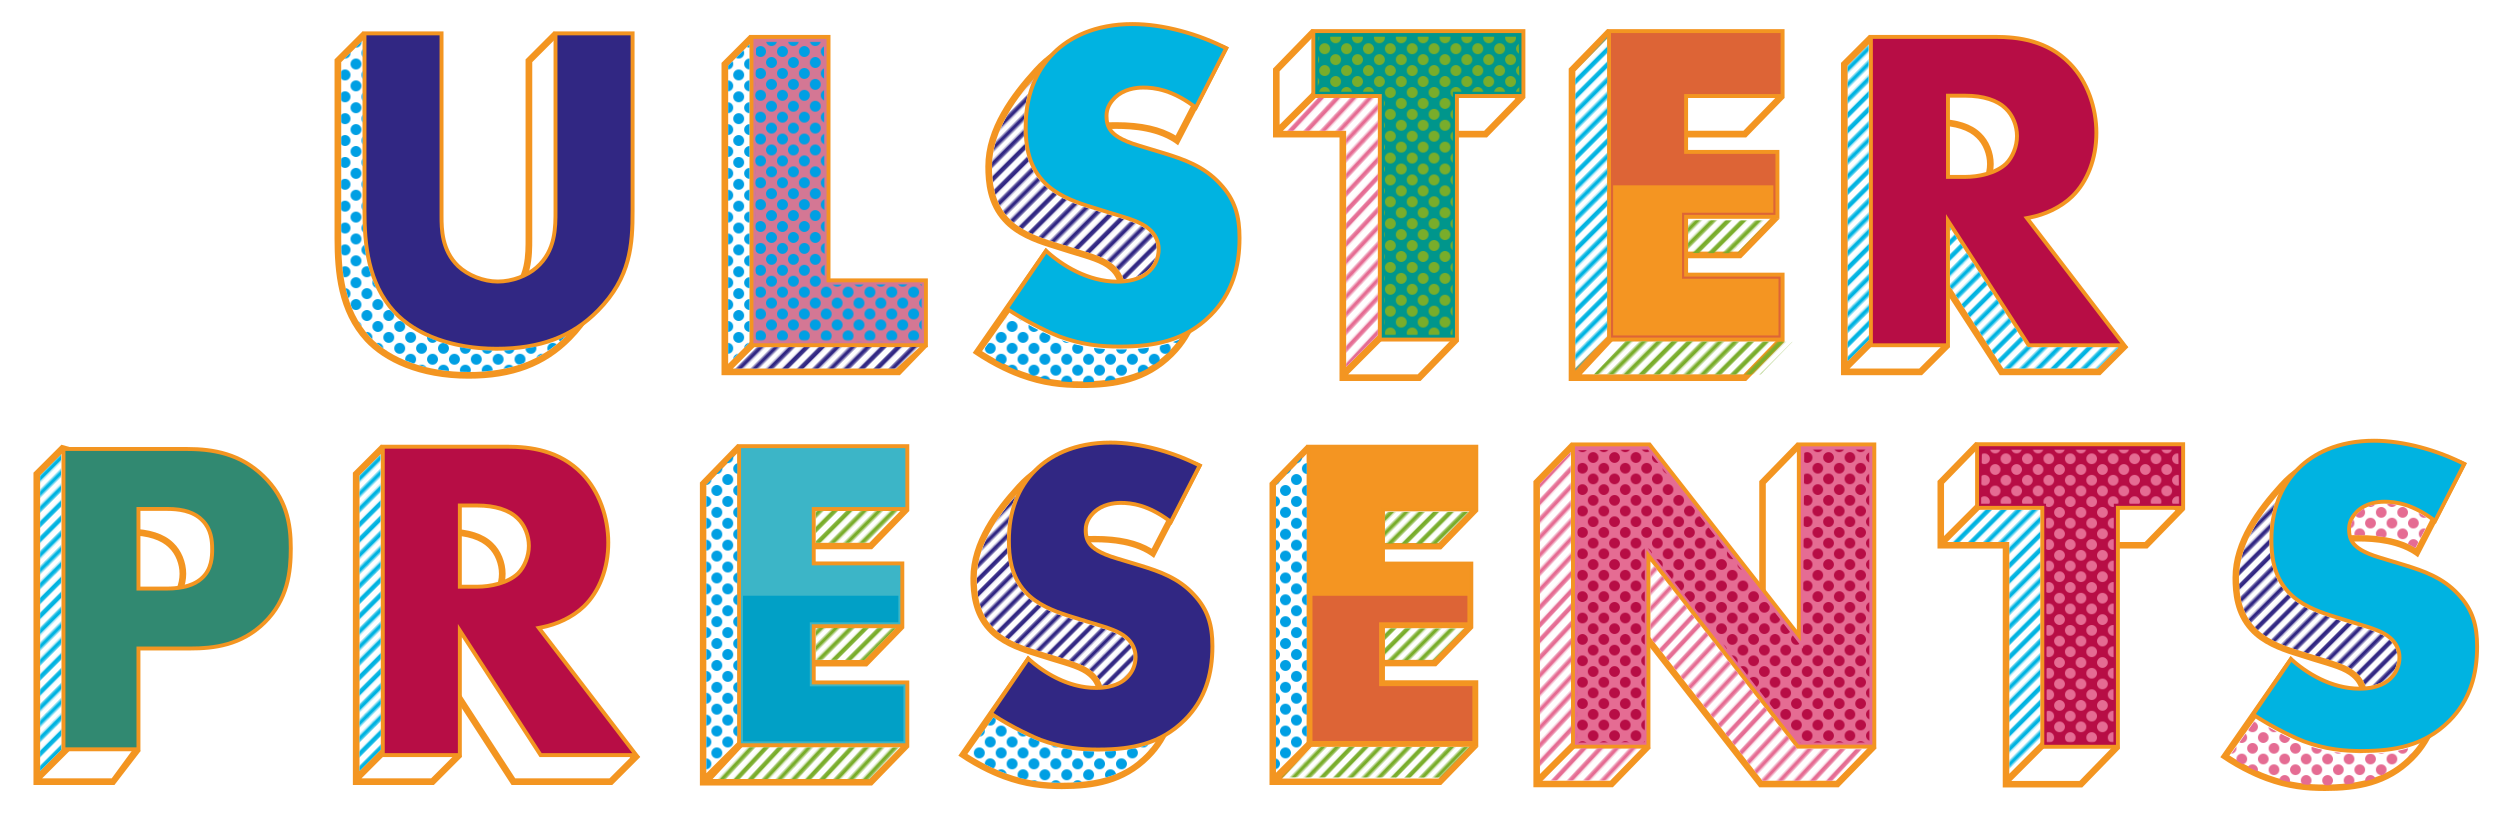 <?xml version="1.0" encoding="utf-8"?>
<!-- Generator: Adobe Illustrator 25.4.1, SVG Export Plug-In . SVG Version: 6.00 Build 0)  -->
<svg version="1.1" xmlns="http://www.w3.org/2000/svg" xmlns:xlink="http://www.w3.org/1999/xlink" x="0px" y="0px"
	 viewBox="0 0 1272.96 423.06" style="enable-background:new 0 0 1272.96 423.06;" xml:space="preserve">
<style type="text/css">
	.st0{fill:none;}
	.st1{fill:none;stroke:#312783;stroke-width:3;}
	.st2{fill:none;stroke:#00B3E1;stroke-width:3;}
	.st3{fill:none;stroke:#79AD2B;stroke-width:3;}
	.st4{fill:none;stroke:#E56C93;stroke-width:3;}
	.st5{fill:#79AD2B;}
	.st6{fill:#B70D45;}
	.st7{fill:#E56C93;}
	.st8{fill:#009FE3;}
	.st9{fill:#F39521;}
	.st10{fill:#3CB5C7;}
	.st11{fill:url(#SVGID_1_);}
	.st12{fill:url(#SVGID_00000143617493487537697190000001455466676757868177_);}
	.st13{fill:url(#SVGID_00000121275834387401504610000003688234184596233912_);}
	.st14{fill:url(#SVGID_00000010273874860358322670000001451640684149532590_);}
	.st15{fill:#01A0C6;}
	.st16{fill:#F49522;}
	.st17{fill:url(#SVGID_00000095327113028596670690000006722673626276888736_);}
	.st18{fill:url(#SVGID_00000159428737428843215620000006247435688227971469_);}
	.st19{fill:url(#SVGID_00000086649286970143068210000000311524893076263090_);}
	.st20{fill:url(#SVGID_00000111870322342806214910000001031027649863616944_);}
	.st21{fill:#DD6436;}
	.st22{fill:url(#SVGID_00000016779530957495931090000014678480323159173265_);}
	.st23{fill:#312783;}
	.st24{fill:url(#SVGID_00000041980023806299634260000001682031171834682809_);}
	.st25{fill:url(#SVGID_00000174590024381478809780000016492791070184824490_);}
	.st26{fill:url(#SVGID_00000053533617747244363680000012482143713797641866_);}
	.st27{fill:url(#SVGID_00000000216166761072204110000000440582833209056667_);}
	.st28{filter:url(#Adobe_OpacityMaskFilter);}
	.st29{fill:url(#SVGID_00000036962162568646218610000003073786410602040233_);}
	.st30{mask:url(#SVGID_00000073690428887232496300000011794373366383007137_);}
	.st31{fill:url(#SVGID_00000137834301289281173300000003644953309510378884_);}
	.st32{fill:url(#SVGID_00000122700452825747383680000000342604680655602350_);}
	.st33{filter:url(#Adobe_OpacityMaskFilter_00000003783943011292053730000017812465407427625104_);}
	.st34{fill:url(#SVGID_00000006697809288065537530000004068492679279200166_);}
	.st35{mask:url(#SVGID_00000041292657111687547940000003935791155022169766_);}
	.st36{fill:url(#SVGID_00000035504079005355274420000002440951353000189344_);}
	.st37{fill:url(#SVGID_00000172406199721283523170000008947188185320436924_);}
	.st38{fill:#00B3E1;}
	.st39{fill:url(#SVGID_00000096767689365310213330000011127287052280275365_);}
	.st40{fill:url(#SVGID_00000120519229820411405680000000483069887370531206_);}
	.st41{fill:url(#SVGID_00000112627147228819991960000009374343529163284124_);}
	.st42{fill:url(#SVGID_00000032644573022042968940000003459758187097855901_);}
	.st43{fill:url(#SVGID_00000023275599568148415120000017886548677691050680_);}
	.st44{fill:url(#SVGID_00000173126507960456969370000001468131771849468075_);}
	.st45{fill:#D47794;}
	.st46{fill:url(#SVGID_00000127020050019233497040000016524508899228132487_);}
	.st47{fill:url(#SVGID_00000054946647653513345220000007047128278792542380_);}
	.st48{filter:url(#Adobe_OpacityMaskFilter_00000075876900577424618890000011113949856350589830_);}
	.st49{fill:url(#SVGID_00000139996549881174086620000008429455142646581379_);}
	.st50{mask:url(#SVGID_00000094593043506158350510000013287013760953447855_);}
	.st51{fill:url(#SVGID_00000096027960617796907790000016402582119901359271_);}
	.st52{fill:#00968C;}
	.st53{fill:url(#SVGID_00000039856530315177900290000009582911507571475599_);}
	.st54{filter:url(#Adobe_OpacityMaskFilter_00000007414313936406868740000002756395241808975271_);}
	.st55{fill:url(#SVGID_00000083061157587052853750000008491661614149002905_);}
	.st56{mask:url(#SVGID_00000126313549374103970530000007295950247160571287_);}
	.st57{fill:url(#SVGID_00000137109377428500383560000003540160649033875073_);}
	.st58{fill:url(#SVGID_00000084502594121192957250000006722952934811533700_);}
	.st59{fill:url(#SVGID_00000130617436401408382710000011749923747485870261_);}
	.st60{fill:url(#SVGID_00000074436750044515522700000003174553204258515599_);}
	.st61{fill:url(#SVGID_00000049934411520993208710000004541742400451928714_);}
	.st62{fill:url(#SVGID_00000155866183346599785720000005820528568716413862_);}
	.st63{fill:url(#SVGID_00000070091273968330588110000018133931996675188908_);}
	.st64{fill:#318971;}
</style>
<pattern  x="-7017.3" y="-1686.57" width="72" height="72" patternUnits="userSpaceOnUse" id="_x31_0_lpi_20_x25__2" viewBox="72.25 -72 72 72" style="overflow:visible;">
	<g>
		<rect x="72.25" y="-72" class="st0" width="72" height="72"/>
		<g>
			<line class="st1" x1="144" y1="-3.6" x2="216.5" y2="-3.6"/>
			<line class="st1" x1="144" y1="-18" x2="216.5" y2="-18"/>
			<line class="st1" x1="144" y1="-32.4" x2="216.5" y2="-32.4"/>
			<line class="st1" x1="144" y1="-46.8" x2="216.5" y2="-46.8"/>
			<line class="st1" x1="144" y1="-61.2" x2="216.5" y2="-61.2"/>
			<line class="st1" x1="144" y1="-10.8" x2="216.5" y2="-10.8"/>
			<line class="st1" x1="144" y1="-25.2" x2="216.5" y2="-25.2"/>
			<line class="st1" x1="144" y1="-39.6" x2="216.5" y2="-39.6"/>
			<line class="st1" x1="144" y1="-54" x2="216.5" y2="-54"/>
			<line class="st1" x1="144" y1="-68.4" x2="216.5" y2="-68.4"/>
		</g>
		<g>
			<line class="st1" x1="72" y1="-3.6" x2="144.5" y2="-3.6"/>
			<line class="st1" x1="72" y1="-18" x2="144.5" y2="-18"/>
			<line class="st1" x1="72" y1="-32.4" x2="144.5" y2="-32.4"/>
			<line class="st1" x1="72" y1="-46.8" x2="144.5" y2="-46.8"/>
			<line class="st1" x1="72" y1="-61.2" x2="144.5" y2="-61.2"/>
			<line class="st1" x1="72" y1="-10.8" x2="144.5" y2="-10.8"/>
			<line class="st1" x1="72" y1="-25.2" x2="144.5" y2="-25.2"/>
			<line class="st1" x1="72" y1="-39.6" x2="144.5" y2="-39.6"/>
			<line class="st1" x1="72" y1="-54" x2="144.5" y2="-54"/>
			<line class="st1" x1="72" y1="-68.4" x2="144.5" y2="-68.4"/>
		</g>
		<g>
			<line class="st1" x1="0" y1="-3.6" x2="72.5" y2="-3.6"/>
			<line class="st1" x1="0" y1="-18" x2="72.5" y2="-18"/>
			<line class="st1" x1="0" y1="-32.4" x2="72.5" y2="-32.4"/>
			<line class="st1" x1="0" y1="-46.8" x2="72.5" y2="-46.8"/>
			<line class="st1" x1="0" y1="-61.2" x2="72.5" y2="-61.2"/>
			<line class="st1" x1="0" y1="-10.8" x2="72.5" y2="-10.8"/>
			<line class="st1" x1="0" y1="-25.2" x2="72.5" y2="-25.2"/>
			<line class="st1" x1="0" y1="-39.6" x2="72.5" y2="-39.6"/>
			<line class="st1" x1="0" y1="-54" x2="72.5" y2="-54"/>
			<line class="st1" x1="0" y1="-68.4" x2="72.5" y2="-68.4"/>
		</g>
	</g>
</pattern>
<pattern  x="-7017.3" y="-1686.57" width="72" height="72" patternUnits="userSpaceOnUse" id="_x31_0_lpi_20_x25__5" viewBox="72.25 -72 72 72" style="overflow:visible;">
	<g>
		<rect x="72.25" y="-72" class="st0" width="72" height="72"/>
		<g>
			<line class="st2" x1="144" y1="-3.6" x2="216.5" y2="-3.6"/>
			<line class="st2" x1="144" y1="-18" x2="216.5" y2="-18"/>
			<line class="st2" x1="144" y1="-32.4" x2="216.5" y2="-32.4"/>
			<line class="st2" x1="144" y1="-46.8" x2="216.5" y2="-46.8"/>
			<line class="st2" x1="144" y1="-61.2" x2="216.5" y2="-61.2"/>
			<line class="st2" x1="144" y1="-10.8" x2="216.5" y2="-10.8"/>
			<line class="st2" x1="144" y1="-25.2" x2="216.5" y2="-25.2"/>
			<line class="st2" x1="144" y1="-39.6" x2="216.5" y2="-39.6"/>
			<line class="st2" x1="144" y1="-54" x2="216.5" y2="-54"/>
			<line class="st2" x1="144" y1="-68.4" x2="216.5" y2="-68.4"/>
		</g>
		<g>
			<line class="st2" x1="72" y1="-3.6" x2="144.5" y2="-3.6"/>
			<line class="st2" x1="72" y1="-18" x2="144.5" y2="-18"/>
			<line class="st2" x1="72" y1="-32.4" x2="144.5" y2="-32.4"/>
			<line class="st2" x1="72" y1="-46.8" x2="144.5" y2="-46.8"/>
			<line class="st2" x1="72" y1="-61.2" x2="144.5" y2="-61.2"/>
			<line class="st2" x1="72" y1="-10.8" x2="144.5" y2="-10.8"/>
			<line class="st2" x1="72" y1="-25.2" x2="144.5" y2="-25.2"/>
			<line class="st2" x1="72" y1="-39.6" x2="144.5" y2="-39.6"/>
			<line class="st2" x1="72" y1="-54" x2="144.5" y2="-54"/>
			<line class="st2" x1="72" y1="-68.4" x2="144.5" y2="-68.4"/>
		</g>
		<g>
			<line class="st2" x1="0" y1="-3.6" x2="72.5" y2="-3.6"/>
			<line class="st2" x1="0" y1="-18" x2="72.5" y2="-18"/>
			<line class="st2" x1="0" y1="-32.4" x2="72.5" y2="-32.4"/>
			<line class="st2" x1="0" y1="-46.8" x2="72.5" y2="-46.8"/>
			<line class="st2" x1="0" y1="-61.2" x2="72.5" y2="-61.2"/>
			<line class="st2" x1="0" y1="-10.8" x2="72.5" y2="-10.8"/>
			<line class="st2" x1="0" y1="-25.2" x2="72.5" y2="-25.2"/>
			<line class="st2" x1="0" y1="-39.6" x2="72.5" y2="-39.6"/>
			<line class="st2" x1="0" y1="-54" x2="72.5" y2="-54"/>
			<line class="st2" x1="0" y1="-68.4" x2="72.5" y2="-68.4"/>
		</g>
	</g>
</pattern>
<pattern  x="-7017.3" y="-1686.57" width="72" height="72" patternUnits="userSpaceOnUse" id="_x31_0_lpi_20_x25__6" viewBox="72.25 -72 72 72" style="overflow:visible;">
	<g>
		<rect x="72.25" y="-72" class="st0" width="72" height="72"/>
		<g>
			<line class="st3" x1="144" y1="-3.6" x2="216.5" y2="-3.6"/>
			<line class="st3" x1="144" y1="-18" x2="216.5" y2="-18"/>
			<line class="st3" x1="144" y1="-32.4" x2="216.5" y2="-32.4"/>
			<line class="st3" x1="144" y1="-46.8" x2="216.5" y2="-46.8"/>
			<line class="st3" x1="144" y1="-61.2" x2="216.5" y2="-61.2"/>
			<line class="st3" x1="144" y1="-10.8" x2="216.5" y2="-10.8"/>
			<line class="st3" x1="144" y1="-25.2" x2="216.5" y2="-25.2"/>
			<line class="st3" x1="144" y1="-39.6" x2="216.5" y2="-39.6"/>
			<line class="st3" x1="144" y1="-54" x2="216.5" y2="-54"/>
			<line class="st3" x1="144" y1="-68.4" x2="216.5" y2="-68.4"/>
		</g>
		<g>
			<line class="st3" x1="72" y1="-3.6" x2="144.5" y2="-3.6"/>
			<line class="st3" x1="72" y1="-18" x2="144.5" y2="-18"/>
			<line class="st3" x1="72" y1="-32.4" x2="144.5" y2="-32.4"/>
			<line class="st3" x1="72" y1="-46.8" x2="144.5" y2="-46.8"/>
			<line class="st3" x1="72" y1="-61.2" x2="144.5" y2="-61.2"/>
			<line class="st3" x1="72" y1="-10.8" x2="144.5" y2="-10.8"/>
			<line class="st3" x1="72" y1="-25.2" x2="144.5" y2="-25.2"/>
			<line class="st3" x1="72" y1="-39.6" x2="144.5" y2="-39.6"/>
			<line class="st3" x1="72" y1="-54" x2="144.5" y2="-54"/>
			<line class="st3" x1="72" y1="-68.4" x2="144.5" y2="-68.4"/>
		</g>
		<g>
			<line class="st3" x1="0" y1="-3.6" x2="72.5" y2="-3.6"/>
			<line class="st3" x1="0" y1="-18" x2="72.5" y2="-18"/>
			<line class="st3" x1="0" y1="-32.4" x2="72.5" y2="-32.4"/>
			<line class="st3" x1="0" y1="-46.8" x2="72.5" y2="-46.8"/>
			<line class="st3" x1="0" y1="-61.2" x2="72.5" y2="-61.2"/>
			<line class="st3" x1="0" y1="-10.8" x2="72.5" y2="-10.8"/>
			<line class="st3" x1="0" y1="-25.2" x2="72.5" y2="-25.2"/>
			<line class="st3" x1="0" y1="-39.6" x2="72.5" y2="-39.6"/>
			<line class="st3" x1="0" y1="-54" x2="72.5" y2="-54"/>
			<line class="st3" x1="0" y1="-68.4" x2="72.5" y2="-68.4"/>
		</g>
	</g>
</pattern>
<pattern  x="-7017.3" y="-1686.57" width="72" height="72" patternUnits="userSpaceOnUse" id="_x31_0_lpi_20_x25__7" viewBox="72.25 -72 72 72" style="overflow:visible;">
	<g>
		<rect x="72.25" y="-72" class="st0" width="72" height="72"/>
		<g>
			<line class="st1" x1="144" y1="-3.6" x2="216.5" y2="-3.6"/>
			<line class="st1" x1="144" y1="-18" x2="216.5" y2="-18"/>
			<line class="st1" x1="144" y1="-32.4" x2="216.5" y2="-32.4"/>
			<line class="st1" x1="144" y1="-46.8" x2="216.5" y2="-46.8"/>
			<line class="st1" x1="144" y1="-61.2" x2="216.5" y2="-61.2"/>
			<line class="st1" x1="144" y1="-10.8" x2="216.5" y2="-10.8"/>
			<line class="st1" x1="144" y1="-25.2" x2="216.5" y2="-25.2"/>
			<line class="st1" x1="144" y1="-39.6" x2="216.5" y2="-39.6"/>
			<line class="st1" x1="144" y1="-54" x2="216.5" y2="-54"/>
			<line class="st1" x1="144" y1="-68.4" x2="216.5" y2="-68.4"/>
		</g>
		<g>
			<line class="st1" x1="72" y1="-3.6" x2="144.5" y2="-3.6"/>
			<line class="st1" x1="72" y1="-18" x2="144.5" y2="-18"/>
			<line class="st1" x1="72" y1="-32.4" x2="144.5" y2="-32.4"/>
			<line class="st1" x1="72" y1="-46.8" x2="144.5" y2="-46.8"/>
			<line class="st1" x1="72" y1="-61.2" x2="144.5" y2="-61.2"/>
			<line class="st1" x1="72" y1="-10.8" x2="144.5" y2="-10.8"/>
			<line class="st1" x1="72" y1="-25.2" x2="144.5" y2="-25.2"/>
			<line class="st1" x1="72" y1="-39.6" x2="144.5" y2="-39.6"/>
			<line class="st1" x1="72" y1="-54" x2="144.5" y2="-54"/>
			<line class="st1" x1="72" y1="-68.4" x2="144.5" y2="-68.4"/>
		</g>
		<g>
			<line class="st1" x1="0" y1="-3.6" x2="72.5" y2="-3.6"/>
			<line class="st1" x1="0" y1="-18" x2="72.5" y2="-18"/>
			<line class="st1" x1="0" y1="-32.4" x2="72.5" y2="-32.4"/>
			<line class="st1" x1="0" y1="-46.8" x2="72.5" y2="-46.8"/>
			<line class="st1" x1="0" y1="-61.2" x2="72.5" y2="-61.2"/>
			<line class="st1" x1="0" y1="-10.8" x2="72.5" y2="-10.8"/>
			<line class="st1" x1="0" y1="-25.2" x2="72.5" y2="-25.2"/>
			<line class="st1" x1="0" y1="-39.6" x2="72.5" y2="-39.6"/>
			<line class="st1" x1="0" y1="-54" x2="72.5" y2="-54"/>
			<line class="st1" x1="0" y1="-68.4" x2="72.5" y2="-68.4"/>
		</g>
	</g>
</pattern>
<pattern  x="-7017.3" y="-1686.57" width="72" height="72" patternUnits="userSpaceOnUse" id="_x31_0_lpi_20_x25__8" viewBox="72.25 -72 72 72" style="overflow:visible;">
	<g>
		<rect x="72.25" y="-72" class="st0" width="72" height="72"/>
		<g>
			<line class="st4" x1="144" y1="-3.6" x2="216.5" y2="-3.6"/>
			<line class="st4" x1="144" y1="-19.8" x2="216.5" y2="-19.8"/>
			<line class="st4" x1="144" y1="-27.9" x2="216.5" y2="-27.9"/>
			<line class="st4" x1="144" y1="-44.1" x2="216.5" y2="-44.1"/>
			<line class="st4" x1="144" y1="-60.3" x2="216.5" y2="-60.3"/>
			<line class="st4" x1="144" y1="-11.7" x2="216.5" y2="-11.7"/>
			<line class="st4" x1="144" y1="-36" x2="216.5" y2="-36"/>
			<line class="st4" x1="144" y1="-52.2" x2="216.5" y2="-52.2"/>
			<line class="st4" x1="144" y1="-68.4" x2="216.5" y2="-68.4"/>
		</g>
		<g>
			<line class="st4" x1="72" y1="-3.6" x2="144.5" y2="-3.6"/>
			<line class="st4" x1="72" y1="-19.8" x2="144.5" y2="-19.8"/>
			<line class="st4" x1="72" y1="-27.9" x2="144.5" y2="-27.9"/>
			<line class="st4" x1="72" y1="-44.1" x2="144.5" y2="-44.1"/>
			<line class="st4" x1="72" y1="-60.3" x2="144.5" y2="-60.3"/>
			<line class="st4" x1="72" y1="-11.7" x2="144.5" y2="-11.7"/>
			<line class="st4" x1="72" y1="-36" x2="144.5" y2="-36"/>
			<line class="st4" x1="72" y1="-52.2" x2="144.5" y2="-52.2"/>
			<line class="st4" x1="72" y1="-68.4" x2="144.5" y2="-68.4"/>
		</g>
		<g>
			<line class="st4" x1="0" y1="-3.6" x2="72.5" y2="-3.6"/>
			<line class="st4" x1="0" y1="-19.8" x2="72.5" y2="-19.8"/>
			<line class="st4" x1="0" y1="-27.9" x2="72.5" y2="-27.9"/>
			<line class="st4" x1="0" y1="-44.1" x2="72.5" y2="-44.1"/>
			<line class="st4" x1="0" y1="-60.3" x2="72.5" y2="-60.3"/>
			<line class="st4" x1="0" y1="-11.7" x2="72.5" y2="-11.7"/>
			<line class="st4" x1="0" y1="-36" x2="72.5" y2="-36"/>
			<line class="st4" x1="0" y1="-52.2" x2="72.5" y2="-52.2"/>
			<line class="st4" x1="0" y1="-68.4" x2="72.5" y2="-68.4"/>
		</g>
	</g>
</pattern>
<pattern  x="-7017.3" y="-1686.57" width="48" height="48" patternUnits="userSpaceOnUse" id="_x36__dpi_50_x25__2" viewBox="6 -54 48 48" style="overflow:visible;">
	<g>
		<rect x="6" y="-54" class="st0" width="48" height="48"/>
		<g>
			<circle class="st5" cx="30" cy="-6" r="6"/>
			<circle class="st5" cx="54" cy="-6" r="6"/>
			<circle class="st5" cx="30" cy="-30" r="6"/>
			<circle class="st5" cx="54" cy="-30" r="6"/>
			<circle class="st5" cx="42" cy="-18" r="6"/>
			<circle class="st5" cx="18" cy="-18" r="6"/>
			<circle class="st5" cx="42" cy="-42" r="6"/>
			<circle class="st5" cx="18" cy="-42" r="6"/>
		</g>
		<g>
			<circle class="st5" cx="6" cy="-6" r="6"/>
			<circle class="st5" cx="6" cy="-30" r="6"/>
		</g>
		<g>
			<circle class="st5" cx="30" cy="-54" r="6"/>
			<circle class="st5" cx="54" cy="-54" r="6"/>
		</g>
		<g>
			<circle class="st5" cx="6" cy="-54" r="6"/>
		</g>
	</g>
</pattern>
<pattern  x="-7017.3" y="-1686.57" width="48" height="48" patternUnits="userSpaceOnUse" id="_x36__dpi_50_x25__3" viewBox="6 -54 48 48" style="overflow:visible;">
	<g>
		<rect x="6" y="-54" class="st0" width="48" height="48"/>
		<g>
			<circle class="st6" cx="30" cy="-6" r="6"/>
			<circle class="st6" cx="54" cy="-6" r="6"/>
			<circle class="st6" cx="30" cy="-30" r="6"/>
			<circle class="st6" cx="54" cy="-30" r="6"/>
			<circle class="st6" cx="42" cy="-18" r="6"/>
			<circle class="st6" cx="18" cy="-18" r="6"/>
			<circle class="st6" cx="42" cy="-42" r="6"/>
			<circle class="st6" cx="18" cy="-42" r="6"/>
		</g>
		<g>
			<circle class="st6" cx="6" cy="-6" r="6"/>
			<circle class="st6" cx="6" cy="-30" r="6"/>
		</g>
		<g>
			<circle class="st6" cx="30" cy="-54" r="6"/>
			<circle class="st6" cx="54" cy="-54" r="6"/>
		</g>
		<g>
			<circle class="st6" cx="6" cy="-54" r="6"/>
		</g>
	</g>
</pattern>
<pattern  x="-7017.3" y="-1686.57" width="48" height="48" patternUnits="userSpaceOnUse" id="_x36__dpi_50_x25__4" viewBox="6 -54 48 48" style="overflow:visible;">
	<g>
		<rect x="6" y="-54" class="st0" width="48" height="48"/>
		<g>
			<circle class="st7" cx="30" cy="-6" r="6"/>
			<circle class="st7" cx="54" cy="-6" r="6"/>
			<circle class="st7" cx="30" cy="-30" r="6"/>
			<circle class="st7" cx="54" cy="-30" r="6"/>
			<circle class="st7" cx="42" cy="-18" r="6"/>
			<circle class="st7" cx="18" cy="-18" r="6"/>
			<circle class="st7" cx="42" cy="-42" r="6"/>
			<circle class="st7" cx="18" cy="-42" r="6"/>
		</g>
		<g>
			<circle class="st7" cx="6" cy="-6" r="6"/>
			<circle class="st7" cx="6" cy="-30" r="6"/>
		</g>
		<g>
			<circle class="st7" cx="30" cy="-54" r="6"/>
			<circle class="st7" cx="54" cy="-54" r="6"/>
		</g>
		<g>
			<circle class="st7" cx="6" cy="-54" r="6"/>
		</g>
	</g>
</pattern>
<pattern  x="-7017.3" y="-1686.57" width="48" height="48" patternUnits="userSpaceOnUse" id="_x36__dpi_50_x25__8" viewBox="6 -54 48 48" style="overflow:visible;">
	<g>
		<rect x="6" y="-54" class="st0" width="48" height="48"/>
		<g>
			<circle class="st8" cx="30" cy="-6" r="6"/>
			<circle class="st8" cx="54" cy="-6" r="6"/>
			<circle class="st8" cx="30" cy="-30" r="6"/>
			<circle class="st8" cx="54" cy="-30" r="6"/>
			<circle class="st8" cx="42" cy="-18" r="6"/>
			<circle class="st8" cx="18" cy="-18" r="6"/>
			<circle class="st8" cx="42" cy="-42" r="6"/>
			<circle class="st8" cx="18" cy="-42" r="6"/>
		</g>
		<g>
			<circle class="st8" cx="6" cy="-6" r="6"/>
			<circle class="st8" cx="6" cy="-30" r="6"/>
		</g>
		<g>
			<circle class="st8" cx="30" cy="-54" r="6"/>
			<circle class="st8" cx="54" cy="-54" r="6"/>
		</g>
		<g>
			<circle class="st8" cx="6" cy="-54" r="6"/>
		</g>
	</g>
</pattern>
<g id="Layer_1">
	<g>
		<g>
			<path class="st9" d="M396.39,339.36h45.11l18.95-19.49l-64.06-14.51v-25.68h47.65l18.95-19.49l-87.67-34l-18.95,19.49v154.29
				h87.67l18.95-19.49l-66.6-14.51V339.36z M459.66,379.18l-17.01,17.49h-79.82l20.16-21.65l-2.33-2.33l-21,20.99V247.01l16.5-16.97
				l83.5,28.86l-17.01,17.49h-46.26h-3.29v3.29v25.68v2.63l2.56,0.58l61.02,10.45l-16.58,17.05h-43.72h-3.29v3.29v26.6v2.65
				l2.59,0.56L459.66,379.18z"/>
			<g>
				<polygon class="st10" points="376.32,379.48 376.32,227.19 461.99,227.19 461.99,259.19 414.34,259.19 414.34,286.87 
					459.45,286.87 459.45,318.87 414.34,318.87 414.34,347.47 461.99,347.47 461.99,379.48 				"/>
				<path class="st9" d="M460.99,228.19v30h-45.65h-2v2v25.68v2h2h43.11v30h-43.11h-2v2v26.6v2h2h45.65v30h-83.67V228.19H460.99
					 M462.99,226.19h-87.67v154.29h87.67v-34h-47.65v-26.6h45.11v-34h-45.11v-25.68h47.65V226.19L462.99,226.19z"/>
			</g>
			<g>
				<pattern  id="SVGID_1_" xlink:href="#_x36__dpi_50_x25__8" patternTransform="matrix(0.464 0 0 0.464 -360.084 -3338.566)">
				</pattern>
				<polygon class="st11" points="359.66,394.75 359.75,394.7 375.41,377.71 375.41,230.04 359.66,246.89 				"/>
			</g>
			
				<pattern  id="SVGID_00000146501058748383561280000017960197658001406642_" xlink:href="#_x31_0_lpi_20_x25__6" patternTransform="matrix(0.519 -0.519 0.524 0.524 2749.713 -2858.819)">
			</pattern>
			<polygon style="fill:url(#SVGID_00000146501058748383561280000017960197658001406642_);" points="415.4,260.19 458.46,260.19 
				442.71,276.39 415.4,276.39 			"/>
			
				<pattern  id="SVGID_00000169536431318604061690000013035623558772576925_" xlink:href="#_x31_0_lpi_20_x25__6" patternTransform="matrix(0.519 -0.519 0.524 0.524 2749.713 -2858.819)">
			</pattern>
			<polygon style="fill:url(#SVGID_00000169536431318604061690000013035623558772576925_);" points="415.4,319.75 455.92,319.87 
				440.17,336.07 415.4,335.95 			"/>
			
				<pattern  id="SVGID_00000042739146064770231110000015229979627300512418_" xlink:href="#_x31_0_lpi_20_x25__6" patternTransform="matrix(-0.501 0.537 -0.542 -0.506 -3509.279 -8655.991)">
			</pattern>
			<polygon style="fill:url(#SVGID_00000042739146064770231110000015229979627300512418_);" points="379.04,380.48 461.29,380.6 
				445.54,396.8 362.72,396.68 			"/>
			<g>
				<polygon class="st15" points="459.99,377.48 459.99,349.47 415.34,349.47 412.34,349.47 412.34,346.47 412.34,319.87 
					412.34,316.87 415.34,316.87 457.45,316.87 457.45,303.33 378.32,303.33 378.32,377.48 				"/>
			</g>
		</g>
		<g>
			<path class="st9" d="M686.31,339.28h44.97l18.89-19.43l-63.86-14.47v-25.6h47.51l18.89-19.43l-87.41-33.9l-18.89,19.43v153.83
				h87.41l18.89-19.43l-66.4-14.47V339.28z M749.39,378.99l-16.95,17.44h-79.58l20.1-21.59l-2.32-2.32l-20.93,20.93V247.21
				l16.45-16.92l83.25,28.77l-16.95,17.44h-46.12h-3.28v3.28v25.6V308l2.56,0.58L746.42,319l-16.53,17h-43.59h-3.28v3.28v26.52v2.64
				l2.58,0.56L749.39,378.99z"/>
			<g>
				<polygon class="st16" points="666.3,379.28 666.3,227.45 751.71,227.45 751.71,259.35 704.2,259.35 704.2,286.95 749.17,286.95 
					749.17,318.85 704.2,318.85 704.2,347.37 751.71,347.37 751.71,379.28 				"/>
				<path class="st9" d="M750.71,228.45v29.9H705.2h-2v2v25.6v2h2h42.97v29.9H705.2h-2v2v26.52v2h2h45.51v29.9H667.3V228.45H750.71
					 M752.71,226.45H665.3v153.83h87.41v-33.9H705.2v-26.52h44.97v-33.9H705.2v-25.6h47.51V226.45L752.71,226.45z"/>
			</g>
			<g>
				
					<pattern  id="SVGID_00000027577070011269934420000006866677717360033943_" xlink:href="#_x36__dpi_50_x25__8" patternTransform="matrix(0.464 0 0 0.464 -360.084 -3338.566)">
				</pattern>
				<polygon style="fill:url(#SVGID_00000027577070011269934420000006866677717360033943_);" points="649.69,394.51 649.78,394.45 
					665.39,377.52 665.39,230.29 649.69,247.09 				"/>
			</g>
			
				<pattern  id="SVGID_00000133507395821167970810000006956356742266524326_" xlink:href="#_x31_0_lpi_20_x25__6" patternTransform="matrix(0.518 -0.518 0.523 0.523 2924.443 -2913.6)">
			</pattern>
			<polygon style="fill:url(#SVGID_00000133507395821167970810000006956356742266524326_);" points="705.2,260.65 748.13,260.65 
				732.43,276.8 705.2,276.8 			"/>
			
				<pattern  id="SVGID_00000012461420050062268770000014971354253916980384_" xlink:href="#_x31_0_lpi_20_x25__6" patternTransform="matrix(0.518 -0.518 0.523 0.523 2924.443 -2913.726)">
			</pattern>
			<polygon style="fill:url(#SVGID_00000012461420050062268770000014971354253916980384_);" points="705.2,319.91 745.6,320.03 
				729.9,336.18 705.2,336.06 			"/>
			
				<pattern  id="SVGID_00000079488470459564947490000002086645375969646487_" xlink:href="#_x31_0_lpi_20_x25__6" patternTransform="matrix(-0.499 0.516 -0.541 -0.486 -3138.901 -8411.136)">
			</pattern>
			<polygon style="fill:url(#SVGID_00000079488470459564947490000002086645375969646487_);" points="668.7,380.28 750.7,380.39 
				735,395.96 652.42,395.84 			"/>
			<g>
				<polygon class="st21" points="749.72,377.29 749.72,349.36 705.2,349.36 702.21,349.36 702.21,346.37 702.21,319.85 
					702.21,316.86 705.2,316.86 747.18,316.86 747.18,303.36 668.29,303.36 668.29,377.29 				"/>
			</g>
		</g>
		<g>
			
				<pattern  id="SVGID_00000168813080749121413070000012486834325129808305_" xlink:href="#_x31_0_lpi_20_x25__7" patternTransform="matrix(0.51 -0.51 0.515 0.515 2559.028 -2917.246)">
			</pattern>
			<path style="fill:url(#SVGID_00000168813080749121413070000012486834325129808305_);" d="M505.14,319.05
				c5.41,6.01,13.75,9.23,20.42,11.38l10.19,3.17l2.15,0.65c8.71,2.62,14.47,4.35,18.57,7.97c2.25,1.93,3.85,4.34,4.7,7
				c6.17-0.54,10.06-2.73,12.22-5.09c2.27-2.27,3.86-5.68,3.86-9.54c0-2.95-1.14-6.36-4.32-9.09c-3.86-3.41-9.77-5-19.53-7.95
				l-10.22-3.18c-6.36-2.04-15.67-5.45-21.81-12.27c-7.72-8.4-8.63-19.08-8.63-26.8c0-9.38,1.85-16.92,4.52-22.93
				c-9.26,10.69-19.89,25.67-19.89,42.07C497.36,301.95,498.25,311.55,505.14,319.05z"/>
			<path class="st9" d="M586.43,235.12c9.12,0,16.01,0.97,21.34,3.03l-21.34,41.21c-7.14-4.35-16.64-6.47-28.89-6.47
				c-1.41,0-2.67,0.03-3.71,0.05c-0.7,0.01-1.31,0.03-1.79,0.03c-3.51,0-10.15,0.7-15.16,5.42l-0.04,0.03l-0.03,0.03
				c-2.06,2.06-4.81,5.39-4.81,10.46c0,2.62,0.32,5.71,2.73,8.8l0.03,0.04l0.03,0.04c1.67,2,5.01,5,14.72,7.84l12.02,3.63
				c10.01,3.1,18.88,6.3,26.09,14.12c7.37,7.81,8.89,15.57,8.89,24.81c0,15.15-4.37,26.88-13.36,35.87
				c-7.17,7.17-17.82,14.5-42.46,14.5c-8.09,0-17.16-0.58-28.65-4.8c-3.04-1.11-10.63-4.15-19.48-9.84l31.83-44.68
				c1.12,3.11,1.61,7.37,2.08,11.54c1.06,9.3,2.37,20.87,13.08,20.87c10.23,0,15.38-3.87,17.55-6.22c3.03-3.05,4.76-7.34,4.76-11.77
				c0-4.43-1.93-8.53-5.41-11.51c-4.1-3.61-9.85-5.34-18.57-7.97l-2.15-0.65l-10.19-3.17c-6.67-2.14-15.01-5.37-20.42-11.38
				c-6.89-7.5-7.78-17.1-7.78-24.62c0-18.12,12.99-34.53,22.75-45.3c11.3-12.46,20.75-13.05,37.86-13.05l1.36,0l1.41,0
				c3.6,0,7.54-0.2,11.71-0.42C577,235.37,581.72,235.12,586.43,235.12 M586.43,231.89c-9.11,0-18.29,0.9-25.71,0.9
				c-0.94,0-1.86,0-2.77,0c-16.81,0-27.78,0.35-40.25,14.11c-11.18,12.32-23.59,28.85-23.59,47.47c0,7.72,0.91,18.4,8.63,26.8
				c6.13,6.81,15.5,10.19,21.86,12.23l10.17,3.21c9.77,2.95,15.67,4.54,19.53,7.95c3.18,2.73,4.32,6.13,4.32,9.09
				c0,3.86-1.59,7.27-3.86,9.54c-2.5,2.73-7.27,5.22-15.22,5.22c-13.63,0-7.74-26.63-16.15-34.58l-35.41,50.94
				c10.9,7.5,20.44,11.13,22.94,12.04c11.13,4.09,20.22,5,29.76,5c16.13,0,31.8-2.5,44.75-15.45c10.9-10.9,14.31-24.3,14.31-38.16
				c0-10.45-2.04-18.85-9.77-27.03c-7.95-8.63-17.94-12.04-27.48-14.99l-12.04-3.63c-9.31-2.73-12.04-5.45-13.17-6.81
				c-1.59-2.04-2.04-4.09-2.04-6.81c0-3.41,1.59-5.91,3.86-8.18c3.86-3.63,9.08-4.54,12.95-4.54c1.21,0,3.12-0.07,5.5-0.07
				c7.93,0,20.99,0.83,30.08,7.99l24.6-47.5C604.97,232.83,595.73,231.89,586.43,231.89L586.43,231.89z"/>
			<g>
				<path class="st23" d="M559.28,381.67c-8.3,0-17.6-0.6-29.41-4.94c-2.65-0.96-14.97-6.47-25.37-13.46l19.06-27.91
					c5.56,5.06,18.49,14.92,34.58,14.92c9.46,0,14.06-3.48,15.96-5.55c2.61-2.61,4.12-6.34,4.12-10.21c0-3.77-1.66-7.27-4.67-9.85
					c-3.72-3.28-8.99-4.87-17.72-7.49l-2.18-0.66l-10.21-3.18c-6.92-2.23-15.62-5.6-21.36-11.98c-7.42-8.08-8.37-18.21-8.37-26.13
					c0-14.8,4.56-26.86,13.56-35.86c9.04-9.04,22.58-14.02,38.13-14.02c14.19,0,31.1,4.36,45.45,11.7l-14.67,28.7
					c-11.39-8.67-20.01-9.69-25.55-9.69c-3.18,0-9.18,0.63-13.63,4.81c-2.89,2.89-4.18,5.63-4.18,8.9c0,3.22,0.65,5.37,2.25,7.43
					c0.88,1.05,3.48,4.17,13.68,7.16L580.8,288c9.94,3.08,19.49,6.52,27.04,14.71c6.75,7.15,9.5,14.78,9.5,26.35
					c0,15.77-4.59,28.02-14.02,37.45C589.97,379.87,573.56,381.67,559.28,381.67z"/>
				<path class="st9" d="M565.41,226.35c13.75,0,30.09,4.14,44.1,11.14l-13.68,26.75c-11.16-8.19-19.67-9.18-25.2-9.18
					c-3.33,0-9.61,0.66-14.32,5.09l-0.02,0.02l-0.02,0.02c-1.91,1.91-4.45,4.98-4.45,9.59c0,3.46,0.71,5.79,2.47,8.04l0.02,0.03
					l0.02,0.03c1.57,1.88,4.74,4.7,14.13,7.45l12.03,3.63c10.18,3.15,19.21,6.41,26.62,14.45c6.55,6.93,9.22,14.37,9.22,25.66
					c0,15.49-4.49,27.51-13.73,36.74c-5.78,5.78-12.43,9.73-20.33,12.07c-6.4,1.9-13.7,2.78-23,2.78c-8.2,0-17.4-0.59-29.07-4.88
					c-2.55-0.93-14.18-6.12-24.31-12.79l17.85-26.14c6.06,5.31,18.74,14.42,34.4,14.42c9.79,0,14.64-3.64,16.66-5.84
					c2.81-2.82,4.42-6.8,4.42-10.92c0-4.07-1.78-7.83-4.99-10.59c-3.89-3.44-9.55-5.14-18.11-7.71l-2.16-0.65l-10.2-3.17
					c-6.81-2.19-15.35-5.5-20.95-11.72c-7.18-7.82-8.1-17.71-8.1-25.45c0-14.52,4.46-26.35,13.27-35.15
					C536.83,231.23,550.13,226.35,565.41,226.35 M565.41,224.35c-18.4,0-31.12,6.59-38.84,14.31c-6.59,6.59-13.86,17.94-13.86,36.57
					c0,7.72,0.91,18.4,8.63,26.8c6.13,6.81,15.45,10.22,21.81,12.27l10.22,3.18c9.77,2.95,15.67,4.54,19.53,7.95
					c3.18,2.73,4.32,6.13,4.32,9.09c0,3.86-1.59,7.27-3.86,9.54c-2.5,2.73-7.27,5.22-15.22,5.22c-13.63,0-26.35-7.5-34.75-15.45
					l-20.28,29.7c10.9,7.5,23.92,13.23,26.42,14.14c11.13,4.09,20.22,5,29.76,5c16.13,0,31.8-2.5,44.75-15.45
					c10.9-10.9,14.31-24.3,14.31-38.16c0-10.45-2.04-18.85-9.77-27.03c-7.95-8.63-17.94-12.04-27.48-14.99l-12.04-3.63
					c-9.31-2.73-12.04-5.45-13.17-6.81c-1.59-2.04-2.04-4.09-2.04-6.81c0-3.41,1.59-5.91,3.86-8.18c3.86-3.63,9.08-4.54,12.95-4.54
					c5.22,0,14.08,0.91,25.89,10.22l15.67-30.66C597.89,229.12,580.4,224.35,565.41,224.35L565.41,224.35z"/>
			</g>
			<g>
				
					<pattern  id="SVGID_00000086679131868642953090000014562600269923229881_" xlink:href="#_x36__dpi_50_x25__8" patternTransform="matrix(0.464 0 0 0.464 -360.084 -3338.566)">
				</pattern>
				<path style="fill:url(#SVGID_00000086679131868642953090000014562600269923229881_);" d="M583.13,384.07
					c-7.17,7.17-17.82,14.5-42.46,14.5c-8.09,0-17.16-0.58-28.65-4.8c-3.04-1.11-10.63-4.15-19.48-9.84l13.26-18.61
					c10.25,6.6,21.42,11.52,23.72,12.35c11.13,4.09,20.22,5,29.76,5c10.03,0,19.89-0.97,29.03-4.82
					C586.79,380.05,585.08,382.13,583.13,384.07z"/>
			</g>
		</g>
		<g>
			<g>
				<path class="st9" d="M936.22,244.97l-21.29-19.69l-19.15,19.69v95.37l-95.85-115.06l-19.15,19.69v155.91h40.44l19.15-19.7
					l-19.15-75.67l74.56,95.37h40.44l19.15-19.7L936.22,244.97z M934.82,397.55h-37.41l-73.56-94.09l-9.71-12.42l3.87,15.28
					l18.69,73.87l-16.87,17.36h-34.46l21.88-21.88l-2.35-2.35l-20.78,20.78V246.32l15.63-16.08l93.49,112.22l5.88,7.06v-9.19v-94.02
					l15.94-16.4l18.04,16.69l18.75,133.42L934.82,397.55z"/>
			</g>
			<g>
				<polygon class="st7" points="915.42,380.18 839.37,282.91 839.37,380.18 800.93,380.18 800.93,226.28 839.88,226.28 
					915.93,323.55 915.93,226.28 954.37,226.28 954.37,380.18 				"/>
				<path class="st9" d="M953.37,227.28v151.91h-37.46l-73.96-94.6l-3.58-4.57v5.81v93.37h-36.44V227.28h37.46l73.96,94.6l3.58,4.57
					v-5.81v-93.37H953.37 M955.37,225.28h-40.44v95.37l-74.56-95.37h-40.44v155.91h40.44v-95.37l74.56,95.37h40.44V225.28
					L955.37,225.28z"/>
			</g>
			
				<pattern  id="SVGID_00000086679831416637347350000016122739567741377156_" xlink:href="#_x31_0_lpi_20_x25__8" patternTransform="matrix(-0.506 0.543 -0.548 -0.511 -3159.967 -8456.876)">
			</pattern>
			<polygon style="fill:url(#SVGID_00000086679831416637347350000016122739567741377156_);" points="897.41,397.55 934.82,397.55 
				950.34,381.55 914.93,381.18 840.37,285.82 840.37,324.6 			"/>
			
				<pattern  id="SVGID_00000149370672262296496110000000481788358468910724_" xlink:href="#_x31_0_lpi_20_x25__8" patternTransform="matrix(-0.506 0.543 -0.548 -0.511 -3159.967 -8456.876)">
			</pattern>
			<polygon style="fill:url(#SVGID_00000149370672262296496110000000481788358468910724_);" points="819.43,397.39 835.59,380.94 
				801.9,381.02 785.53,397.39 			"/>
			
				<pattern  id="SVGID_00000114774251264341198040000008637102659257621175_" xlink:href="#_x31_0_lpi_20_x25__8" patternTransform="matrix(-0.506 0.543 -0.548 -0.511 -3159.967 -8456.876)">
			</pattern>
			<polygon style="fill:url(#SVGID_00000114774251264341198040000008637102659257621175_);" points="800.17,378.17 799.74,230.24 
				784.11,246.32 784.11,394.1 			"/>
			<defs>
				<filter id="Adobe_OpacityMaskFilter" filterUnits="userSpaceOnUse" x="802.89" y="228.77" width="149.2" height="149.65">
					<feColorMatrix  type="matrix" values="1 0 0 0 0  0 1 0 0 0  0 0 1 0 0  0 0 0 1 0"/>
				</filter>
			</defs>
			
				<mask maskUnits="userSpaceOnUse" x="802.89" y="228.77" width="149.2" height="149.65" id="SVGID_00000162314549143203290990000003940072572224426416_">
				<g class="st28">
					
						<linearGradient id="SVGID_00000145765132817443637490000009816712801780843676_" gradientUnits="userSpaceOnUse" x1="885.415" y1="375.288" x2="885.415" y2="258.036">
						<stop  offset="0" style="stop-color:#FFFFFF"/>
						<stop  offset="0.021" style="stop-color:#F7F7F7"/>
						<stop  offset="0.236" style="stop-color:#ADADAD"/>
						<stop  offset="0.439" style="stop-color:#707070"/>
						<stop  offset="0.622" style="stop-color:#3F3F3F"/>
						<stop  offset="0.782" style="stop-color:#1D1D1D"/>
						<stop  offset="0.914" style="stop-color:#080808"/>
						<stop  offset="1" style="stop-color:#000000"/>
					</linearGradient>
					
						<rect x="781.7" y="222.51" style="fill:url(#SVGID_00000145765132817443637490000009816712801780843676_);" width="207.43" height="155.91"/>
				</g>
			</mask>
			<g style="mask:url(#SVGID_00000162314549143203290990000003940072572224426416_);">
				
					<pattern  id="SVGID_00000046339788926612912290000010717303588297431972_" xlink:href="#_x36__dpi_50_x25__3" patternTransform="matrix(0.454 0 0 0.454 -148.869 -3441.453)">
				</pattern>
				<polygon style="fill:url(#SVGID_00000046339788926612912290000010717303588297431972_);" points="837.51,377.92 837.51,277.19 
					916.8,378.41 952.08,378.41 951.85,228.77 918.7,228.77 917.98,330.15 838.98,228.77 803.25,229.26 802.89,378.41 				"/>
			</g>
		</g>
		<g>
			
				<pattern  id="SVGID_00000025407272838894705530000005990710208059629756_" xlink:href="#_x31_0_lpi_20_x25__5" patternTransform="matrix(0.535 -0.535 0.541 0.541 2889.81 -2710.314)">
			</pattern>
			<polygon style="fill:url(#SVGID_00000025407272838894705530000005990710208059629756_);" points="1023.09,393.99 1038.93,378.14 
				1038.92,259.59 1007.94,259.47 991.53,275.97 1023.09,275.97 			"/>
			<g>
				<path class="st9" d="M1112.62,259.59l-19.16-14.68l-87.76-19.71l-19.16,19.71v34.39h33.22v118.01l-0.05,0.05l0.05,0.05v3.55
					h40.48l19.16-19.71l-19.16-101.95h33.22L1112.62,259.59z M1060.23,275.97h-4.01l0.74,3.94l18.85,100.25l-16.98,17.47h-34.68
					l21.9-21.9l-2.35-2.35l-20.61,20.61V279.3v-3.33h-3.33h-28.23l21.76-21.76l-2.35-2.35l-21.07,21.07v-26.67l16.92-17.41
					l85.23,19.15l15.61,11.96l-15.57,16.02H1060.23z"/>
				<g>
					<polygon class="st6" points="1039.92,380.25 1039.92,258.59 1006.7,258.59 1006.7,226.19 1111.62,226.19 1111.62,258.59 
						1078.4,258.59 1078.4,380.25 					"/>
					<path class="st9" d="M1110.62,227.19v30.39h-31.22h-2v2v119.66h-36.48V259.59v-2h-2h-31.22v-30.39H1110.62 M1112.62,225.19
						H1005.7v34.39h33.22v121.66h40.48V259.59h33.22V225.19L1112.62,225.19z"/>
				</g>
				<defs>
					
						<filter id="Adobe_OpacityMaskFilter_00000001637686031317613160000001381120158177893814_" filterUnits="userSpaceOnUse" x="1008.61" y="228.85" width="101.09" height="149.29">
						<feColorMatrix  type="matrix" values="1 0 0 0 0  0 1 0 0 0  0 0 1 0 0  0 0 0 1 0"/>
					</filter>
				</defs>
				
					<mask maskUnits="userSpaceOnUse" x="1008.61" y="228.85" width="101.09" height="149.29" id="SVGID_00000170997689079313246190000013847077423376211336_">
					<g style="filter:url(#Adobe_OpacityMaskFilter_00000001637686031317613160000001381120158177893814_);">
						
							<linearGradient id="SVGID_00000053540518113418469250000017630113225638147236_" gradientUnits="userSpaceOnUse" x1="1059.413" y1="375.013" x2="1059.413" y2="257.65">
							<stop  offset="0" style="stop-color:#FFFFFF"/>
							<stop  offset="0.021" style="stop-color:#F7F7F7"/>
							<stop  offset="0.236" style="stop-color:#ADADAD"/>
							<stop  offset="0.439" style="stop-color:#707070"/>
							<stop  offset="0.622" style="stop-color:#3F3F3F"/>
							<stop  offset="0.782" style="stop-color:#1D1D1D"/>
							<stop  offset="0.914" style="stop-color:#080808"/>
							<stop  offset="1" style="stop-color:#000000"/>
						</linearGradient>
						
							<rect x="1005.61" y="222.09" style="fill:url(#SVGID_00000053540518113418469250000017630113225638147236_);" width="107.61" height="156.05"/>
					</g>
				</mask>
				<g style="mask:url(#SVGID_00000170997689079313246190000013847077423376211336_);">
					
						<pattern  id="SVGID_00000160889511641010765160000007916544256556540040_" xlink:href="#_x36__dpi_50_x25__4" patternTransform="matrix(0.455 0 0 0.455 -235.662 -3427.084)">
					</pattern>
					<polygon style="fill:url(#SVGID_00000160889511641010765160000007916544256556540040_);" points="1008.61,256.48 
						1041.82,256.48 1042.19,378.14 1076.13,378.14 1076.32,256.48 1109.71,256.48 1109.15,228.85 1009.17,228.85 					"/>
				</g>
			</g>
		</g>
		<g>
			
				<pattern  id="SVGID_00000160873811394374268910000007486187326154114971_" xlink:href="#_x31_0_lpi_20_x25__7" patternTransform="matrix(0.515 -0.515 0.52 0.52 2738.651 -2806.604)">
			</pattern>
			<path style="fill:url(#SVGID_00000160873811394374268910000007486187326154114971_);" d="M1147.91,319.11
				c5.46,6.07,13.9,9.33,20.63,11.5l10.3,3.2l2.17,0.65c8.81,2.65,14.62,4.4,18.76,8.05c2.28,1.95,3.89,4.39,4.75,7.08
				c6.24-0.55,10.16-2.76,12.35-5.15c2.29-2.29,3.9-5.74,3.9-9.64c0-2.98-1.15-6.43-4.36-9.18c-3.9-3.44-9.87-5.05-19.74-8.03
				l-10.33-3.21c-6.43-2.07-15.84-5.51-22.04-12.4c-7.81-8.49-8.72-19.28-8.72-27.09c0-9.48,1.87-17.1,4.57-23.18
				c-9.36,10.8-20.11,25.95-20.11,42.52C1140.04,301.83,1140.94,311.53,1147.91,319.11z"/>
			<path class="st9" d="M1230.06,234.29c9.21,0,16.18,0.98,21.57,3.06l-21.57,41.65c-7.21-4.4-16.82-6.54-29.2-6.54
				c-1.43,0-2.7,0.03-3.75,0.05c-0.71,0.01-1.32,0.03-1.81,0.03c-3.55,0-10.26,0.71-15.32,5.48l-0.04,0.03l-0.03,0.03
				c-2.09,2.09-4.86,5.45-4.86,10.57c0,2.65,0.33,5.77,2.75,8.89l0.03,0.04l0.03,0.04c1.69,2.03,5.07,5.05,14.88,7.92l12.15,3.67
				c10.12,3.13,19.08,6.36,26.37,14.27c7.45,7.89,8.98,15.73,8.98,25.08c0,15.31-4.42,27.17-13.51,36.26
				c-7.25,7.25-18.01,14.65-42.91,14.65c-8.18,0-17.34-0.59-28.96-4.85c-3.07-1.12-10.74-4.2-19.68-9.95l32.17-45.16
				c1.14,3.14,1.63,7.45,2.1,11.66c1.07,9.4,2.39,21.09,13.22,21.09c10.34,0,15.54-3.91,17.74-6.29c3.06-3.09,4.81-7.42,4.81-11.9
				c0-4.48-1.95-8.62-5.47-11.63c-4.14-3.65-9.96-5.4-18.76-8.05l-2.17-0.65l-10.3-3.2c-6.74-2.17-15.17-5.43-20.63-11.5
				c-6.97-7.58-7.86-17.28-7.86-24.88c0-18.31,13.12-34.9,23-45.78c11.42-12.6,20.98-13.18,38.26-13.18l1.37,0l1.43,0
				c3.64,0,7.62-0.21,11.84-0.42C1220.53,234.54,1225.3,234.29,1230.06,234.29 M1230.06,231.03c-9.21,0-18.49,0.91-25.98,0.91
				c-0.95,0-1.88,0-2.8,0c-16.99,0-28.07,0.36-40.68,14.26c-11.29,12.45-23.84,29.15-23.84,47.98c0,7.81,0.92,18.59,8.72,27.09
				c6.2,6.89,15.66,10.3,22.09,12.36l10.28,3.25c9.87,2.98,15.84,4.59,19.74,8.03c3.21,2.76,4.36,6.2,4.36,9.18
				c0,3.9-1.61,7.35-3.9,9.64c-2.53,2.76-7.35,5.28-15.38,5.28c-13.77,0-7.82-26.92-16.32-34.95l-35.79,51.48
				c11.02,7.58,20.66,11.25,23.18,12.17c11.25,4.13,20.43,5.05,30.07,5.05c16.3,0,32.14-2.53,45.22-15.61
				c11.02-11.02,14.46-24.56,14.46-38.57c0-10.56-2.07-19.05-9.87-27.32c-8.03-8.72-18.13-12.17-27.78-15.15l-12.17-3.67
				c-9.41-2.75-12.17-5.51-13.31-6.89c-1.61-2.07-2.07-4.13-2.07-6.89c0-3.44,1.61-5.97,3.9-8.26c3.9-3.67,9.18-4.59,13.08-4.59
				c1.22,0,3.16-0.08,5.56-0.08c8.01,0,21.21,0.84,30.4,8.07l24.86-48C1248.8,231.97,1239.46,231.03,1230.06,231.03L1230.06,231.03z
				"/>
			<g>
				<path class="st38" d="M1202.62,382.41c-8.39,0-17.79-0.6-29.73-4.99c-2.67-0.97-15.14-6.54-25.65-13.61l19.28-28.23
					c5.62,5.11,18.68,15.09,34.95,15.09c9.56,0,14.2-3.51,16.12-5.6c2.64-2.63,4.17-6.41,4.17-10.32c0-3.81-1.67-7.34-4.71-9.94
					c-3.76-3.31-9.08-4.92-17.9-7.57l-2.2-0.66l-10.32-3.21c-7-2.25-15.79-5.66-21.59-12.11c-7.5-8.17-8.46-18.41-8.46-26.42
					c0-14.96,4.61-27.16,13.71-36.25c9.14-9.14,22.83-14.17,38.55-14.17c14.34,0,31.45,4.41,45.95,11.83l-14.84,29.03
					c-11.51-8.77-20.22-9.8-25.83-9.8c-3.21,0-9.27,0.63-13.77,4.86c-2.92,2.92-4.22,5.69-4.22,8.99c0,3.25,0.66,5.42,2.28,7.5
					c0.88,1.06,3.51,4.21,13.82,7.23l12.16,3.67c10.04,3.11,19.7,6.59,27.33,14.87c6.83,7.23,9.61,14.94,9.61,26.64
					c0,15.94-4.63,28.32-14.17,37.86C1233.64,380.59,1217.06,382.41,1202.62,382.41z"/>
				<path class="st9" d="M1208.82,225.41c13.9,0,30.43,4.19,44.6,11.27l-13.84,27.08c-11.28-8.29-19.88-9.29-25.48-9.29
					c-3.36,0-9.71,0.67-14.45,5.13l-0.02,0.02l-0.02,0.02c-1.93,1.93-4.49,5.03-4.49,9.68c0,3.49,0.72,5.84,2.49,8.12l0.02,0.03
					l0.02,0.03c1.58,1.9,4.78,4.74,14.27,7.52l12.15,3.67c10.3,3.19,19.43,6.48,26.91,14.61c6.62,7.01,9.33,14.53,9.33,25.94
					c0,15.66-4.54,27.81-13.88,37.15c-5.84,5.84-12.57,9.83-20.56,12.21c-6.47,1.92-13.85,2.82-23.25,2.82
					c-8.29,0-17.59-0.6-29.39-4.93c-2.58-0.94-14.35-6.19-24.59-12.94l18.07-26.45c6.12,5.36,18.94,14.58,34.77,14.58
					c9.89,0,14.78-3.68,16.83-5.9c2.83-2.85,4.46-6.87,4.46-11.02c0-4.1-1.8-7.9-5.04-10.68c-3.93-3.47-9.64-5.19-18.29-7.79
					l-2.18-0.66l-10.31-3.21c-6.89-2.22-15.52-5.56-21.18-11.85c-7.26-7.9-8.2-17.9-8.2-25.73c0-14.68,4.51-26.64,13.42-35.54
					C1179.92,230.33,1193.36,225.41,1208.82,225.41 M1208.82,223.41c-18.59,0-31.45,6.66-39.26,14.46c-6.66,6.66-14,18.14-14,36.96
					c0,7.81,0.92,18.59,8.72,27.09c6.2,6.89,15.61,10.33,22.04,12.4l10.33,3.21c9.87,2.98,15.84,4.59,19.74,8.03
					c3.21,2.76,4.36,6.2,4.36,9.18c0,3.9-1.61,7.35-3.9,9.64c-2.52,2.76-7.35,5.28-15.38,5.28c-13.77,0-26.63-7.58-35.12-15.61
					l-20.5,30.02c11.02,7.57,24.17,13.37,26.7,14.29c11.25,4.13,20.43,5.05,30.07,5.05c16.3,0,32.14-2.53,45.22-15.61
					c11.02-11.02,14.46-24.56,14.46-38.57c0-10.56-2.07-19.05-9.87-27.32c-8.03-8.72-18.13-12.17-27.78-15.15l-12.17-3.67
					c-9.41-2.75-12.17-5.51-13.31-6.89c-1.61-2.07-2.07-4.13-2.07-6.89c0-3.44,1.61-5.97,3.9-8.26c3.9-3.67,9.18-4.59,13.08-4.59
					c5.28,0,14.23,0.92,26.17,10.33l15.84-30.99C1241.64,228.23,1223.97,223.41,1208.82,223.41L1208.82,223.41z"/>
			</g>
			<g>
				
					<pattern  id="SVGID_00000087413311423189211230000016980555002715473067_" xlink:href="#_x36__dpi_50_x25__4" patternTransform="matrix(0.455 0 0 0.455 -235.662 -3427.084)">
				</pattern>
				<path style="fill:url(#SVGID_00000087413311423189211230000016980555002715473067_);" d="M1229.9,279.01
					c-7.21-4.4-16.82-6.54-29.2-6.54c-1.3,0-2.44,0.02-3.43,0.04c-0.22-0.98-0.31-2.02-0.31-3.19c0-3.44,1.61-5.97,3.9-8.26
					c3.9-3.67,9.18-4.59,13.08-4.59c4.86,0,12.83,0.8,23.36,8.24L1229.9,279.01z"/>
			</g>
			<g>
				
					<pattern  id="SVGID_00000160181018815335945540000012252432918552106135_" xlink:href="#_x36__dpi_50_x25__4" patternTransform="matrix(0.455 0 0 0.455 -235.662 -3427.084)">
				</pattern>
				<path style="fill:url(#SVGID_00000160181018815335945540000012252432918552106135_);" d="M1226.73,385.27
					c-7.25,7.25-18.01,14.65-42.91,14.65c-8.18,0-17.34-0.59-28.96-4.85c-3.07-1.12-10.74-4.2-19.68-9.95l13.4-18.81
					c10.36,6.68,21.65,11.64,23.97,12.48c11.25,4.13,20.43,5.05,30.07,5.05c10.14,0,20.1-0.98,29.34-4.87
					C1230.42,381.21,1228.69,383.31,1226.73,385.27z"/>
			</g>
		</g>
		<g>
			<g>
				<path class="st9" d="M261.92,334.62c7.39-1.43-8.17-7.77-1.97-13.73c7.87-7.63,36.54-16.78,36.54-30.37
					c0-12.64-4.53-26.46-13.59-35.76c-11.68-12.16-26.94-14.07-38.86-14.07l-50.13-14.24l-14.24,14.24V399.7h41.24l14.24-14.24
					l-14.24-46.79l39.57,61.03h51.26l14.24-14.24L261.92,334.62z M310.34,396.31h-48.01l-38.57-59.48l-13.1-20.21l7.01,23.04
					l13.64,44.85l-11.8,11.8h-35.43l23.25-23.25l-2.4-2.4l-21.87,21.87V242.09l11.84-11.83l48.21,13.69l0.45,0.13h0.47
					c10.26,0,25.2,1.35,36.43,13.04c7.91,8.11,12.63,20.6,12.63,33.39c0,7.11-12.2,13.84-22,19.26c-5.68,3.14-10.59,5.85-13.5,8.67
					c-5.33,5.13-1.06,10.61,1.29,13.31l-4.85,0.94l5.78,4.59l61.08,48.48L310.34,396.31z"/>
				<path class="st9" d="M250.93,276.39c-4.64-4.61-12.5-7.15-22.15-7.15h-7.87h-3.39v3.39v39.34v3.39h3.39h7.87
					c7.07,0,16.66-1.94,22.43-7.43c3.79-3.79,6.24-9.97,6.24-15.75C257.44,286.22,254.95,280.17,250.93,276.39z M248.81,305.53
					c-5.01,4.77-13.83,6.44-20.03,6.44h-7.87v-39.34h7.87c9.06,0,15.97,2.38,19.79,6.2c3.58,3.34,5.48,8.58,5.48,13.35
					C254.05,297.19,251.91,302.44,248.81,305.53z"/>
			</g>
			<g>
				<path class="st6" d="M275.27,384.47l-41.12-63.41v63.41h-39.24V227.45h63.37c10.7,0,26.29,1.43,38.14,13.76
					c8.34,8.56,13.31,21.66,13.31,35.07c0,13-4.49,24.82-12.33,32.42c-5.42,5.21-13.24,9.12-21.43,10.7l-1.59,0.31l49.58,64.76
					H275.27z M234.15,298.73h8.87c6.61,0,15.52-1.76,20.72-6.71c3.38-3.38,5.56-8.9,5.56-14.07c0-5.35-2.22-10.74-5.8-14.08
					c-4.16-4.16-11.44-6.47-20.47-6.47h-8.87V298.73z"/>
				<path class="st9" d="M258.28,228.45c10.52,0,25.83,1.39,37.43,13.46c8.15,8.37,13.02,21.22,13.02,34.37
					c0,12.73-4.38,24.29-12.02,31.7c-5.29,5.09-12.92,8.9-20.93,10.45l-3.17,0.61l1.96,2.57l47.36,61.87h-46.12l-38.98-60.12
					l-3.68-5.67v6.76v59.03h-37.24V228.45H258.28 M233.15,299.73h2h7.87c6.8,0,16-1.84,21.44-7.02c3.54-3.54,5.83-9.34,5.83-14.76
					c0-5.6-2.33-11.26-6.09-14.79c-4.38-4.36-11.9-6.76-21.18-6.76h-7.87h-2v2v39.34V299.73 M258.28,226.45h-64.37v159.02h41.24
					v-61.03l39.57,61.03h51.26l-49.83-65.08c7.39-1.43,15.73-5.01,21.93-10.97c7.87-7.63,12.64-19.55,12.64-33.14
					c0-12.64-4.53-26.46-13.59-35.76C285.45,228.36,270.2,226.45,258.28,226.45L258.28,226.45z M235.15,297.73V258.4h7.87
					c9.06,0,15.97,2.38,19.79,6.2c3.58,3.34,5.48,8.58,5.48,13.35c0,5.01-2.15,10.25-5.25,13.35c-5.01,4.77-13.83,6.44-20.03,6.44
					H235.15L235.15,297.73z"/>
			</g>
			
				<pattern  id="SVGID_00000042717319757264871650000008884652918120054427_" xlink:href="#_x31_0_lpi_20_x25__5" patternTransform="matrix(0.535 -0.535 0.541 0.541 2983.165 -2729.813)">
			</pattern>
			<polygon style="fill:url(#SVGID_00000042717319757264871650000008884652918120054427_);" points="183.06,388.22 183.06,392.53 
				193.91,381.69 193.73,231.36 183.06,242.09 			"/>
		</g>
		<g>
			<path class="st9" d="M840.01,131.51h46.5l19.53-20.09l-66.04-14.96V69.98h49.13l19.53-20.09l-90.38-35.06l-19.53,20.09v159.07
				h90.38l19.53-20.09l-68.66-14.96V131.51z M905.24,172.56l-17.53,18.03h-82.29l20.78-22.32l-2.4-2.4l-21.65,21.64V36.3l17.01-17.5
				l86.08,29.75l-17.53,18.03h-47.69h-3.39v3.39v26.47v2.71l2.64,0.6l62.91,10.77l-17.09,17.58h-45.07h-3.39v3.39v27.43v2.73
				l2.67,0.58L905.24,172.56z"/>
			<g>
				<polygon class="st21" points="819.29,172.9 819.29,15.83 907.67,15.83 907.67,48.89 858.55,48.89 858.55,77.36 905.05,77.36 
					905.05,110.42 858.55,110.42 858.55,139.84 907.67,139.84 907.67,172.9 				"/>
				<path class="st9" d="M906.67,16.83v31.06h-47.13h-2v2v26.47v2h2h44.5v31.06h-44.5h-2v2v27.43v2h2h47.13v31.06h-86.38V16.83
					H906.67 M908.67,14.83h-90.38V173.9h90.38v-35.06h-49.13v-27.43h46.5V76.36h-46.5V49.89h49.13V14.83L908.67,14.83z"/>
			</g>
			
				<pattern  id="SVGID_00000058557431351947122760000011982646206553950355_" xlink:href="#_x31_0_lpi_20_x25__5" patternTransform="matrix(0.535 -0.535 0.541 0.541 2889.81 -2710.314)">
			</pattern>
			<polygon style="fill:url(#SVGID_00000058557431351947122760000011982646206553950355_);" points="802.15,188.61 802.24,188.56 
				818.38,171.05 818.38,18.81 802.15,36.18 			"/>
			
				<pattern  id="SVGID_00000069362917041120077970000016700469427432289208_" xlink:href="#_x31_0_lpi_20_x25__6" patternTransform="matrix(0.535 -0.535 0.541 0.541 2948.602 -2698.442)">
			</pattern>
			<polygon style="fill:url(#SVGID_00000069362917041120077970000016700469427432289208_);" points="859.55,112.12 901.32,112.25 
				885.08,128.95 859.55,128.82 			"/>
			
				<pattern  id="SVGID_00000169551438651819935460000016909493962393968815_" xlink:href="#_x31_0_lpi_20_x25__6" patternTransform="matrix(0.535 -0.535 0.541 0.541 2960.017 -2636.668)">
			</pattern>
			<polygon style="fill:url(#SVGID_00000169551438651819935460000016909493962393968815_);" points="827.56,173.77 912.73,174.02 
				896.5,190.72 811.59,190.6 			"/>
			<g>
				<polygon class="st16" points="905.58,170.81 905.58,141.93 859.55,141.93 856.46,141.93 856.46,138.84 856.46,111.41 
					856.46,108.32 859.55,108.32 902.96,108.32 902.96,94.36 821.38,94.36 821.38,170.81 				"/>
			</g>
		</g>
		<g>
			<g>
				<path class="st9" d="M452.47,160.32l5.68-4.33h-49.52V32.02l-27.01-14.24l-14.24,14.24v159.02h90.83l14.24-14.69
					C467.59,170.58,458.54,164.5,452.47,160.32z M456.29,187.64h-83.11l21.87-21.87l-2.4-2.4l-21.87,21.87V33.43l11.48-11.48
					l22.98,12.12v121.92v3.39h3.39h39.47l-1.42,1.08l3.86,2.66c3.92,2.7,6.8,6.44,9.85,10.41c0.79,1.03,7.09,2.07,7.93,3.13
					L456.29,187.64z"/>
			</g>
			<g>
				<polygon class="st45" points="382.62,175.8 382.62,18.78 421.87,18.78 421.87,142.75 471.46,142.75 471.46,175.8 				"/>
				<path class="st9" d="M420.87,19.78v121.97v2h2h47.59v31.05h-86.83V19.78H420.87 M422.87,17.78h-41.24V176.8h90.83v-35.05h-49.59
					V17.78L422.87,17.78z"/>
			</g>
			<g>
				
					<pattern  id="SVGID_00000065052467687034210540000010621524998858061960_" xlink:href="#_x36__dpi_50_x25__8" patternTransform="matrix(0.464 0 0 0.464 -360.084 -3338.566)">
				</pattern>
				<polygon style="fill:url(#SVGID_00000065052467687034210540000010621524998858061960_);" points="381.62,174.4 381.62,22.58 
					370.78,33.43 370.78,185.25 				"/>
			</g>
			
				<pattern  id="SVGID_00000103230910616450520770000013257821093701148066_" xlink:href="#_x31_0_lpi_20_x25__2" patternTransform="matrix(0.535 -0.535 0.541 0.541 2905.16 -2631.268)">
			</pattern>
			<polygon style="fill:url(#SVGID_00000103230910616450520770000013257821093701148066_);" points="384.02,176.8 468.32,176.65 
				456.29,187.64 373.18,187.64 			"/>
			<defs>
				
					<filter id="Adobe_OpacityMaskFilter_00000024722665663662079890000014486462413323915922_" filterUnits="userSpaceOnUse" x="384.39" y="21.21" width="85.25" height="153.72">
					<feColorMatrix  type="matrix" values="1 0 0 0 0  0 1 0 0 0  0 0 1 0 0  0 0 0 1 0"/>
				</filter>
			</defs>
			
				<mask maskUnits="userSpaceOnUse" x="384.39" y="21.21" width="85.25" height="153.72" id="SVGID_00000001638251442890269190000001032996090542512021_">
				<g style="filter:url(#Adobe_OpacityMaskFilter_00000024722665663662079890000014486462413323915922_);">
					
						<linearGradient id="SVGID_00000065039210047797099340000002765120889731400325_" gradientUnits="userSpaceOnUse" x1="414.477" y1="170.192" x2="414.477" y2="50.564">
						<stop  offset="0" style="stop-color:#FFFFFF"/>
						<stop  offset="0.021" style="stop-color:#F7F7F7"/>
						<stop  offset="0.236" style="stop-color:#ADADAD"/>
						<stop  offset="0.439" style="stop-color:#707070"/>
						<stop  offset="0.622" style="stop-color:#3F3F3F"/>
						<stop  offset="0.782" style="stop-color:#1D1D1D"/>
						<stop  offset="0.914" style="stop-color:#080808"/>
						<stop  offset="1" style="stop-color:#000000"/>
					</linearGradient>
					
						<rect x="359.64" y="14.31" style="fill:url(#SVGID_00000065039210047797099340000002765120889731400325_);" width="109.68" height="159.07"/>
				</g>
			</mask>
			<g style="mask:url(#SVGID_00000001638251442890269190000001032996090542512021_);">
				
					<pattern  id="SVGID_00000024712114321798826620000003581060513353305784_" xlink:href="#_x36__dpi_50_x25__8" patternTransform="matrix(0.464 0 0 0.464 -360.084 -3339.337)">
				</pattern>
				<polygon style="fill:url(#SVGID_00000024712114321798826620000003581060513353305784_);" points="385.05,21.21 384.39,49.37 
					384.77,174.92 419.37,174.92 469.63,174.92 469.63,144.79 419.92,144.96 419.55,21.21 				"/>
			</g>
		</g>
		<g>
			<path class="st9" d="M776.7,49.89l-19.53-14.96l-89.45-20.09l-19.53,20.09v35.06h33.86v120.29l-0.05,0.05l0.05,0.05v3.62h41.26
				l19.53-20.09L723.3,69.98h33.86L776.7,49.89z M723.3,66.59h-4.09l0.76,4.02l19.21,102.18l-17.31,17.8h-35.35l22.32-22.32
				l-2.4-2.4l-21.01,21.01V69.98v-3.39h-3.39h-28.78l22.18-22.18l-2.4-2.4l-21.48,21.48V36.3l17.25-17.74l86.87,19.51l15.91,12.19
				l-15.87,16.33H723.3z"/>
			<g>
				<polygon class="st52" points="702.58,172.9 702.58,48.89 668.72,48.89 668.72,15.83 775.7,15.83 775.7,48.89 741.84,48.89 
					741.84,172.9 				"/>
				<path class="st9" d="M774.7,16.83v31.06h-31.86h-2v2V171.9h-37.26V49.89v-2h-2h-31.86V16.83H774.7 M776.7,14.83H667.72v35.06
					h33.86V173.9h41.26V49.89h33.86V14.83L776.7,14.83z"/>
			</g>
			
				<pattern  id="SVGID_00000105411956811298871110000007447280225698159031_" xlink:href="#_x31_0_lpi_20_x25__8" patternTransform="matrix(-0.506 0.543 -0.548 -0.511 -3159.967 -8456.876)">
			</pattern>
			<polygon style="fill:url(#SVGID_00000105411956811298871110000007447280225698159031_);" points="685.44,186.88 701.59,170.73 
				701.58,49.89 670,49.77 653.27,66.59 685.44,66.59 			"/>
			<defs>
				
					<filter id="Adobe_OpacityMaskFilter_00000144304745493055917890000004067217630186845864_" filterUnits="userSpaceOnUse" x="670.78" y="18.56" width="103.04" height="152.17">
					<feColorMatrix  type="matrix" values="1 0 0 0 0  0 1 0 0 0  0 0 1 0 0  0 0 0 1 0"/>
				</filter>
			</defs>
			
				<mask maskUnits="userSpaceOnUse" x="670.78" y="18.56" width="103.04" height="152.17" id="SVGID_00000145036441137768903890000018129394010773466552_">
				<g style="filter:url(#Adobe_OpacityMaskFilter_00000144304745493055917890000004067217630186845864_);">
					
						<linearGradient id="SVGID_00000077314776151886046600000012347198595222241451_" gradientUnits="userSpaceOnUse" x1="722.56" y1="167.542" x2="722.56" y2="47.913">
						<stop  offset="0" style="stop-color:#FFFFFF"/>
						<stop  offset="0.021" style="stop-color:#F7F7F7"/>
						<stop  offset="0.236" style="stop-color:#ADADAD"/>
						<stop  offset="0.439" style="stop-color:#707070"/>
						<stop  offset="0.622" style="stop-color:#3F3F3F"/>
						<stop  offset="0.782" style="stop-color:#1D1D1D"/>
						<stop  offset="0.914" style="stop-color:#080808"/>
						<stop  offset="1" style="stop-color:#000000"/>
					</linearGradient>
					
						<rect x="667.72" y="11.66" style="fill:url(#SVGID_00000077314776151886046600000012347198595222241451_);" width="109.68" height="159.07"/>
				</g>
			</mask>
			<g style="mask:url(#SVGID_00000145036441137768903890000018129394010773466552_);">
				
					<pattern  id="SVGID_00000055667159734479592050000007548980898840728745_" xlink:href="#_x36__dpi_50_x25__2" patternTransform="matrix(0.464 0 0 0.464 -334.541 -3312.942)">
				</pattern>
				<polygon style="fill:url(#SVGID_00000055667159734479592050000007548980898840728745_);" points="670.78,46.72 704.62,46.72 
					705,170.73 739.6,170.73 739.79,46.72 773.82,46.72 773.26,18.56 671.35,18.56 				"/>
			</g>
		</g>
		<g>
			
				<pattern  id="SVGID_00000072969982036324489970000017419572874643678849_" xlink:href="#_x31_0_lpi_20_x25__7" patternTransform="matrix(0.535 -0.535 0.541 0.541 2898.927 -2693.759)">
			</pattern>
			<path style="fill:url(#SVGID_00000072969982036324489970000017419572874643678849_);" d="M513.3,110.68
				c5.68,6.31,14.44,9.69,21.44,11.94l10.7,3.33l2.25,0.68c9.15,2.75,15.19,4.57,19.49,8.36c2.37,2.03,4.04,4.56,4.93,7.35
				c6.48-0.57,10.56-2.86,12.83-5.35c2.38-2.38,4.05-5.96,4.05-10.02c0-3.1-1.19-6.68-4.53-9.54c-4.05-3.58-10.26-5.25-20.51-8.35
				l-10.73-3.34c-6.68-2.15-16.45-5.72-22.9-12.88c-8.11-8.82-9.06-20.03-9.06-28.14c0-9.85,1.94-17.76,4.75-24.08
				c-9.72,11.22-20.89,26.95-20.89,44.17C505.13,92.73,506.06,102.8,513.3,110.68z"/>
			<path class="st9" d="M598.64,22.56c9.57,0,16.81,1.02,22.4,3.18l-22.41,43.27c-7.49-4.57-17.47-6.8-30.34-6.8
				c-1.49,0-2.8,0.03-3.9,0.05c-0.74,0.02-1.37,0.03-1.88,0.03c-3.69,0-10.66,0.74-15.92,5.69l-0.04,0.04l-0.04,0.04
				c-2.17,2.17-5.05,5.66-5.05,10.98c0,2.75,0.34,6,2.86,9.24l0.03,0.04l0.04,0.04c1.75,2.1,5.26,5.25,15.46,8.23l12.62,3.81
				c10.51,3.25,19.82,6.61,27.39,14.83c7.74,8.2,9.33,16.34,9.33,26.05c0,15.9-4.59,28.22-14.03,37.67
				c-7.53,7.53-18.71,15.22-44.58,15.22c-8.49,0-18.02-0.61-30.08-5.04c-3.19-1.16-11.16-4.36-20.45-10.34l33.42-46.91
				c1.18,3.26,1.69,7.74,2.19,12.11c1.11,9.76,2.49,21.91,13.73,21.91c10.75,0,16.14-4.06,18.43-6.53c3.18-3.21,5-7.71,5-12.36
				c0-4.65-2.03-8.96-5.68-12.08c-4.3-3.79-10.34-5.61-19.49-8.36l-2.25-0.68l-10.7-3.33c-7-2.25-15.76-5.64-21.44-11.94
				c-7.24-7.88-8.17-17.95-8.17-25.84c0-19.02,13.63-36.25,23.89-47.56c11.87-13.09,21.79-13.7,39.75-13.7l1.42,0l1.48,0
				c3.78,0,7.92-0.21,12.3-0.44C588.74,22.82,593.7,22.56,598.64,22.56 M598.64,19.17c-9.57,0-19.2,0.94-26.99,0.94
				c-0.99,0-1.96,0-2.91,0c-17.65,0-29.16,0.37-42.26,14.81c-11.73,12.94-24.77,30.29-24.77,49.84c0,8.11,0.95,19.32,9.06,28.14
				c6.44,7.15,16.27,10.7,22.95,12.85l10.68,3.37c10.25,3.1,16.45,4.77,20.51,8.35c3.34,2.86,4.53,6.44,4.53,9.54
				c0,4.05-1.67,7.63-4.05,10.02c-2.62,2.86-7.63,5.49-15.98,5.49c-14.31,0-8.13-27.96-16.95-36.31l-37.18,53.48
				c11.45,7.87,21.46,11.69,24.08,12.64c11.69,4.29,21.22,5.25,31.24,5.25c16.93,0,33.39-2.62,46.98-16.22
				c11.45-11.45,15.03-25.52,15.03-40.06c0-10.97-2.15-19.79-10.26-28.38c-8.35-9.06-18.84-12.64-28.85-15.74l-12.64-3.82
				c-9.78-2.86-12.64-5.72-13.83-7.15c-1.67-2.15-2.15-4.29-2.15-7.15c0-3.58,1.67-6.2,4.05-8.59c4.05-3.82,9.54-4.77,13.59-4.77
				c1.27,0,3.28-0.08,5.78-0.08c8.32,0,22.04,0.87,31.58,8.39l25.83-49.87C618.11,20.16,608.41,19.17,598.64,19.17L598.64,19.17z"/>
			<g>
				<path class="st38" d="M570.13,176.47c-8.72,0-18.49-0.63-30.9-5.19c-2.78-1.01-15.76-6.81-26.69-14.17l20.08-29.4
					c5.81,5.29,19.4,15.69,36.32,15.69c9.91,0,14.73-3.64,16.72-5.81c2.73-2.73,4.32-6.64,4.32-10.69c0-3.94-1.73-7.6-4.88-10.3
					c-3.9-3.44-9.43-5.1-18.59-7.86l-2.28-0.69l-10.72-3.34c-7.28-2.34-16.41-5.89-22.45-12.59c-7.8-8.49-8.8-19.14-8.8-27.47
					c0-15.55,4.8-28.23,14.25-37.69c9.5-9.5,23.73-14.73,40.07-14.73c14.92,0,32.71,4.59,47.78,12.31L608.9,54.8
					c-11.97-9.12-21.02-10.2-26.85-10.2c-3.33,0-9.62,0.65-14.28,5.04c-3.03,3.03-4.37,5.89-4.37,9.31c0,3.37,0.68,5.62,2.36,7.77
					c0.92,1.1,3.64,4.37,14.34,7.5l12.63,3.81c10.44,3.23,20.47,6.85,28.41,15.46c7.1,7.52,9.99,15.54,9.99,27.7
					c0,16.57-4.82,29.44-14.73,39.36C602.38,174.58,585.14,176.47,570.13,176.47z"/>
				<path class="st9" d="M576.58,13.25c14.48,0,31.69,4.37,46.44,11.75l-14.46,28.28c-11.74-8.65-20.68-9.69-26.5-9.69
					c-3.48,0-10.05,0.69-14.96,5.31l-0.02,0.02l-0.02,0.02c-1.99,1.99-4.64,5.19-4.64,10c0,3.61,0.74,6.04,2.57,8.38l0.02,0.03
					l0.02,0.03c1.64,1.96,4.95,4.91,14.79,7.79l12.63,3.81c10.71,3.31,20.2,6.74,27.99,15.2c6.9,7.3,9.71,15.13,9.71,27.01
					c0,16.29-4.72,28.93-14.44,38.65c-6.08,6.08-13.07,10.23-21.39,12.7c-6.73,2-14.41,2.93-24.17,2.93
					c-8.62,0-18.29-0.62-30.56-5.13c-2.68-0.98-14.97-6.46-25.63-13.5l18.86-27.62c6.32,5.56,19.66,15.19,36.13,15.19
					c4.41,0,12.53-0.79,17.42-6.1c2.93-2.95,4.61-7.1,4.61-11.4c0-4.24-1.86-8.17-5.21-11.04c-4.07-3.59-10-5.38-18.97-8.07
					l-2.26-0.68l-10.71-3.33c-7.17-2.3-16.14-5.79-22.03-12.33c-7.56-8.23-8.53-18.64-8.53-26.79c0-15.28,4.7-27.72,13.96-36.98
					C546.52,18.38,560.5,13.25,576.58,13.25 M576.58,11.25c-19.32,0-32.67,6.92-40.78,15.02c-6.92,6.92-14.55,18.84-14.55,38.39
					c0,8.11,0.95,19.32,9.06,28.14c6.44,7.15,16.22,10.73,22.9,12.88l10.73,3.34c10.25,3.1,16.45,4.77,20.51,8.35
					c3.34,2.86,4.53,6.44,4.53,9.54c0,4.05-1.67,7.63-4.05,10.02c-2.62,2.86-7.63,5.49-15.98,5.49c-14.31,0-27.66-7.87-36.49-16.22
					l-21.3,31.18c11.45,7.87,25.11,13.89,27.73,14.84c11.69,4.29,21.22,5.25,31.24,5.25c16.93,0,33.39-2.62,46.98-16.22
					c11.45-11.45,15.03-25.52,15.03-40.06c0-10.97-2.15-19.79-10.26-28.38c-8.35-9.06-18.84-12.64-28.85-15.74l-12.64-3.82
					c-9.78-2.86-12.64-5.72-13.83-7.15c-1.67-2.15-2.15-4.29-2.15-7.15c0-3.58,1.67-6.2,4.05-8.59c4.05-3.82,9.54-4.77,13.59-4.77
					c5.49,0,14.79,0.95,27.19,10.73l16.46-32.19C610.68,16.26,592.31,11.25,576.58,11.25L576.58,11.25z"/>
			</g>
			<g>
				
					<pattern  id="SVGID_00000021824541486501213460000003264738541135042493_" xlink:href="#_x36__dpi_50_x25__8" patternTransform="matrix(0.464 0 0 0.464 -360.084 -3338.566)">
				</pattern>
				<path style="fill:url(#SVGID_00000021824541486501213460000003264738541135042493_);" d="M595.18,179.41
					c-7.53,7.53-18.71,15.22-44.58,15.22c-8.49,0-18.02-0.61-30.08-5.04c-3.19-1.16-11.16-4.36-20.45-10.34l13.92-19.54
					c10.77,6.93,22.49,12.09,24.9,12.97c11.69,4.29,21.22,5.25,31.24,5.25c10.54,0,20.89-1.02,30.48-5.06
					C599.02,175.19,597.22,177.37,595.18,179.41z"/>
			</g>
		</g>
		<g>
			<g>
				<path class="st9" d="M1019.65,125.95c7.39-1.43-8.17-7.77-1.97-13.73c7.87-7.63,36.54-16.78,36.54-30.37
					c0-12.64-4.53-26.46-13.59-35.76c-11.68-12.16-26.94-14.07-38.86-14.07l-50.13-14.24L937.4,32.02v159.02h41.24l14.24-14.24
					l-14.24-46.79l39.57,61.03h51.26l14.24-14.24L1019.65,125.95z M1068.07,187.64h-48.01l-38.57-59.48l-13.1-20.21l7.01,23.04
					l13.64,44.85l-11.8,11.8h-35.43l23.25-23.25l-2.4-2.4l-21.87,21.87V33.43l11.84-11.83l48.21,13.69l0.45,0.13h0.47
					c10.26,0,25.2,1.35,36.43,13.04c7.91,8.11,12.63,20.6,12.63,33.39c0,7.11-12.2,13.84-22,19.26c-5.68,3.14-10.59,5.85-13.5,8.67
					c-5.33,5.13-1.06,10.61,1.29,13.31l-4.85,0.94l5.78,4.59l61.08,48.48L1068.07,187.64z"/>
				<path class="st9" d="M1008.65,67.73c-4.64-4.61-12.5-7.15-22.15-7.15h-7.87h-3.39v3.39v39.34v3.39h3.39h7.87
					c7.07,0,16.66-1.94,22.43-7.43c3.79-3.79,6.24-9.97,6.24-15.75C1015.17,77.55,1012.68,71.51,1008.65,67.73z M1006.53,96.87
					c-5.01,4.77-13.83,6.44-20.03,6.44h-7.87V63.97h7.87c9.06,0,15.97,2.38,19.79,6.2c3.58,3.34,5.48,8.58,5.48,13.35
					C1011.78,88.52,1009.63,93.77,1006.53,96.87z"/>
			</g>
			<g>
				<path class="st6" d="M1033,175.8l-41.12-63.41v63.41h-39.24V18.78H1016c10.7,0,26.29,1.43,38.14,13.76
					c8.34,8.56,13.31,21.66,13.31,35.07c0,13-4.5,24.82-12.33,32.42c-5.42,5.21-13.24,9.12-21.43,10.7l-1.59,0.31l49.58,64.76H1033z
					 M991.88,90.07h8.87c6.61,0,15.52-1.76,20.71-6.71c3.38-3.38,5.56-8.9,5.56-14.07c0-5.35-2.22-10.74-5.8-14.08
					c-4.16-4.16-11.44-6.47-20.47-6.47h-8.87V90.07z"/>
				<path class="st9" d="M1016,19.78c10.52,0,25.83,1.39,37.43,13.46c8.15,8.37,13.02,21.22,13.02,34.37
					c0,12.73-4.38,24.29-12.02,31.7c-5.29,5.09-12.92,8.89-20.93,10.45l-3.17,0.61l1.96,2.57l47.36,61.87h-46.12l-38.98-60.12
					l-3.68-5.67v6.76v59.03h-37.24V19.78H1016 M990.88,91.07h2h7.87c6.8,0,16-1.84,21.44-7.02c3.54-3.54,5.83-9.34,5.83-14.76
					c0-5.6-2.33-11.26-6.09-14.79c-4.38-4.36-11.9-6.76-21.18-6.76h-7.87h-2v2v39.34V91.07 M1016,17.78h-64.37V176.8h41.24v-61.03
					l39.57,61.03h51.26l-49.83-65.08c7.39-1.43,15.73-5.01,21.93-10.97c7.87-7.63,12.64-19.55,12.64-33.14
					c0-12.64-4.53-26.46-13.59-35.76C1043.18,19.69,1027.92,17.78,1016,17.78L1016,17.78z M992.88,89.07V49.73h7.87
					c9.06,0,15.97,2.38,19.79,6.2c3.58,3.34,5.48,8.58,5.48,13.35c0,5.01-2.15,10.25-5.25,13.35c-5.01,4.77-13.83,6.44-20.03,6.44
					H992.88L992.88,89.07z"/>
			</g>
			
				<pattern  id="SVGID_00000150783780462882898830000003378665865688101248_" xlink:href="#_x31_0_lpi_20_x25__5" patternTransform="matrix(0.535 -0.535 0.541 0.541 2889.81 -2710.314)">
			</pattern>
			<polygon style="fill:url(#SVGID_00000150783780462882898830000003378665865688101248_);" points="940.79,179.55 940.79,183.87 
				951.64,173.02 951.46,22.69 940.79,33.43 			"/>
			<g>
				
					<pattern  id="SVGID_00000167367250217140799980000016470512259690585788_" xlink:href="#_x31_0_lpi_20_x25__5" patternTransform="matrix(0.535 -0.535 0.541 0.541 2889.81 -2710.314)">
				</pattern>
				<polygon style="fill:url(#SVGID_00000167367250217140799980000016470512259690585788_);" points="1078.62,177.09 
					1068.07,187.64 1020.06,187.64 992.88,145.73 992.88,115.77 1032.45,176.8 1078.25,176.8 				"/>
			</g>
		</g>
		<g>
			<path class="st9" d="M281.85,16l-14.24,14.24v90.59c0,8.82,0.24,20.5-9.3,28.85c-4.53,4.05-11.92,6.91-19.07,6.91
				c-7.15,0-14.78-3.1-19.55-7.63c-7.87-7.63-8.11-17.88-8.11-24.56V30.23L184.58,16l-14.24,14.24v91.31
				c0,16.93,1.67,37.19,15.5,52.21c9.77,10.49,27.65,19.07,52.69,19.07c22.41,0,39.1-6.2,52.45-19.79
				c17.17-17.4,17.88-34.81,17.88-51.5V30.23L281.85,16z M305.47,121.54c0,8.3-0.18,16.43-2.39,24.6
				c-2.45,9.08-7.2,17.1-14.52,24.52c-12.58,12.81-28.48,18.77-50.03,18.77c-21.25,0-39.55-6.56-50.19-17.98
				c-12.87-13.97-14.6-33.07-14.6-49.91v-89.9l11.48-11.48l22.98,12.12v92.12c0,6.34,0,18.13,9.16,27.02
				c5.48,5.2,14.07,8.56,21.89,8.56c7.8,0,15.97-2.98,21.31-7.75c10.47-9.16,10.46-21.65,10.46-30.77l0-0.63V31.64l11.48-11.48
				l22.98,12.12V121.54z"/>
			<g>
				<path class="st23" d="M252.77,177.59c-21.91,0-40.85-6.84-51.96-18.75c-13.42-14.58-15.23-34.23-15.23-51.53V17h39.25v93.17
					c0,5.98,0,17.12,8.41,25.27c5.06,4.81,13.01,7.91,20.25,7.91c7.13,0,14.87-2.81,19.74-7.17c9.64-8.44,9.64-20.3,9.63-28.96V17
					h39.25v90.31c0,18.03-1.32,34.3-17.59,50.79C291.44,171.4,275,177.59,252.77,177.59z"/>
				<path class="st9" d="M321.1,18v89.31c0,17.81-1.3,33.87-17.31,50.09c-12.86,13.09-29.07,19.19-51.02,19.19
					c-21.64,0-40.31-6.72-51.22-18.43c-13.19-14.33-14.97-33.75-14.97-50.86V18h37.24v92.17c0,6.13,0,17.54,8.73,26.01
					c5.23,4.97,13.45,8.18,20.93,8.18c7.36,0,15.37-2.91,20.39-7.41c9.99-8.74,9.99-20.87,9.98-29.72l0-0.63V18H321.1 M323.1,16
					h-41.24v90.59c0,8.82,0.24,20.5-9.3,28.85c-4.53,4.05-11.92,6.91-19.07,6.91c-7.15,0-14.78-3.1-19.55-7.63
					c-7.87-7.63-8.11-17.88-8.11-24.56V16h-41.24v91.31c0,16.93,1.67,37.19,15.5,52.21c9.77,10.49,27.66,19.07,52.69,19.07
					c22.41,0,39.1-6.2,52.45-19.79c17.17-17.4,17.88-34.81,17.88-51.5V16L323.1,16z"/>
			</g>
			<g>
				
					<pattern  id="SVGID_00000037671646955812745270000015262252025954234273_" xlink:href="#_x36__dpi_50_x25__8" patternTransform="matrix(0.464 0 0 0.464 -360.084 -3338.566)">
				</pattern>
				<path style="fill:url(#SVGID_00000037671646955812745270000015262252025954234273_);" d="M238.53,189.38
					c-21.25,0-39.55-6.56-50.19-17.98c-12.87-13.97-14.6-33.07-14.6-49.91v-89.9l10.85-10.85v86.51c0,16.93,1.67,37.19,15.5,52.21
					c9.77,10.49,27.65,19.07,52.69,19.07c13.57,0,25.03-2.29,34.94-7.1C275.26,183.66,259.6,189.38,238.53,189.38z"/>
			</g>
		</g>
		<g>
			<g>
				<g>
					<path class="st9" d="M62.72,345.52c0.07-1.86,0.44-3.84,0.66-5.21l-2.25-3.48l-13.1-20.21l7.01,23.04l12.63,41.91l-10.79,14.74
						H21.46l23.25-23.25l-2.4-2.4l-21.87,21.87V242.09l11.84-11.83l48.21,13.69l0.45,0.13h0.47c10.26,0,25.2,1.35,36.43,13.04
						c7.91,8.11,12.63,20.6,12.63,33.39c0,7.11-12.2,13.84-22,19.26c-5.68,3.14-10.59,5.85-13.5,8.67c-1.94,1.86-2.6,3.77-2.55,5.57
						c1.25,0.6,2.52,1.18,3.79,1.74c-0.65-1.58-0.59-3.24,1.11-4.87c7.87-7.63,36.54-16.78,36.54-30.37
						c0-12.64-4.53-26.46-13.59-35.76c-11.68-12.16-26.94-14.07-38.86-14.07l-50.13-14.24l-14.24,14.24V399.7h41.24l13.22-17.17
						l-13.22-43.86L62.72,345.52z"/>
					<path class="st9" d="M88.3,276.39c-4.64-4.61-12.5-7.15-22.15-7.15h-7.87h-3.39v3.39v39.34v3.39h3.39h7.87
						c7.07,0,16.66-1.94,22.43-7.43c3.79-3.79,6.24-9.97,6.24-15.75C94.82,286.22,92.32,280.17,88.3,276.39z M86.18,305.53
						c-5.01,4.77-13.83,6.44-20.03,6.44h-7.87v-39.34h7.87c9.06,0,15.97,2.38,19.79,6.2c3.58,3.34,5.48,8.58,5.48,13.35
						C91.42,297.19,89.28,302.44,86.18,305.53z"/>
				</g>
				
					<pattern  id="SVGID_00000065761563122453994800000013863260802679723936_" xlink:href="#_x31_0_lpi_20_x25__5" patternTransform="matrix(0.535 -0.535 0.541 0.541 3014.036 -2767.582)">
				</pattern>
				<polygon style="fill:url(#SVGID_00000065761563122453994800000013863260802679723936_);" points="20.44,388.22 20.44,392.53 
					31.28,381.69 31.1,231.36 20.44,242.09 				"/>
			</g>
			<g>
				<g>
					<path class="st64" d="M32.32,381.53V228.62h63.1c16.83,0,28.73,4.21,38.56,13.66c12.42,11.94,14.09,25.36,14.09,36.9
						c0,12.21-1.59,26.25-13.4,37.84c-11.85,11.62-25.78,13.18-37.85,13.18H70.5v51.33H32.32z M70.5,299.69h14.47
						c7.93,0,13.86-1.73,17.62-5.13c5.44-4.66,5.44-11.84,5.44-14.91c0-4.52-0.56-10.27-4.94-14.64c-3.75-3.94-9.61-5.87-17.89-5.87
						H70.5V299.69z"/>
					<path class="st9" d="M95.42,229.62c16.56,0,28.23,4.13,37.86,13.38c12.15,11.68,13.78,24.85,13.78,36.18
						c0,12-1.56,25.8-13.1,37.13c-11.59,11.37-25.28,12.9-37.15,12.9H71.5h-2v2v49.33H33.32V229.62H95.42 M69.5,300.69h2h13.47
						c8.17,0,14.32-1.81,18.27-5.37c5.79-4.98,5.79-12.47,5.79-15.67c0-4.71-0.59-10.71-5.2-15.31c-3.97-4.17-10.07-6.19-18.63-6.19
						H71.5h-2v2v38.55V300.69 M95.42,227.62h-64.1v154.91H71.5v-51.33h25.32c12.08,0,26.48-1.63,38.55-13.47
						c12.08-11.85,13.7-26.24,13.7-38.55c0-13.01-2.32-26.01-14.4-37.62C122.83,230.18,108.9,227.62,95.42,227.62L95.42,227.62z
						 M71.5,298.69v-38.55h13.7c5.11,0,12.54,0.7,17.19,5.57c4.18,4.18,4.64,9.75,4.64,13.93c0,3.72-0.23,9.99-5.11,14.17
						c-4.88,4.41-12.77,4.88-16.95,4.88H71.5L71.5,298.69z"/>
				</g>
			</g>
		</g>
	</g>
</g>
<g id="Layer_2">
</g>
</svg>
